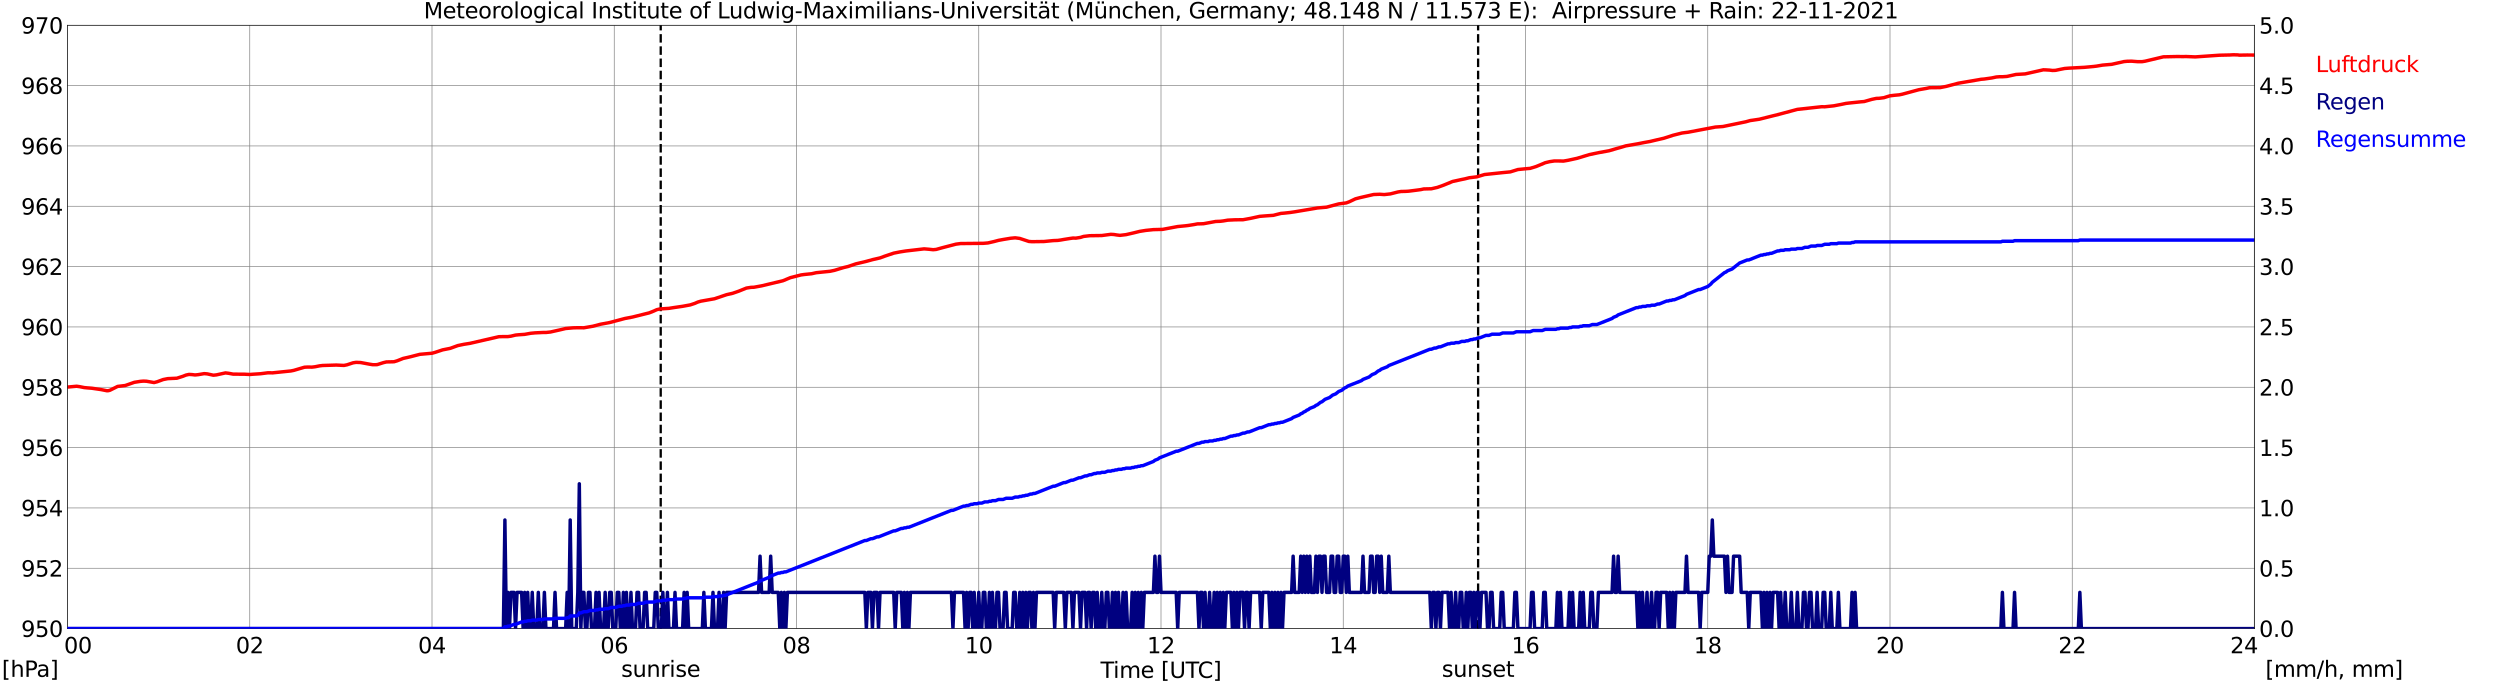 <?xml version="1.0" encoding="utf-8" standalone="no"?>
<!DOCTYPE svg PUBLIC "-//W3C//DTD SVG 1.1//EN"
  "http://www.w3.org/Graphics/SVG/1.1/DTD/svg11.dtd">
<svg xmlns:xlink="http://www.w3.org/1999/xlink" width="1085.4pt" height="296.64pt" viewBox="0 0 1085.4 296.64" xmlns="http://www.w3.org/2000/svg" version="1.1">
 <defs>
  <style type="text/css">*{stroke-linejoin: round; stroke-linecap: butt}</style>
 </defs>
 <g id="figure_1">
  <g id="patch_1">
   <path d="M 0 296.64 
L 1085.4 296.64 
L 1085.4 0 
L 0 0 
z
" style="fill: #ffffff"/>
  </g>
  <g id="axes_1">
   <g id="patch_2">
    <path d="M 29.306 272.909 
L 978.814 272.909 
L 978.814 10.976 
L 29.306 10.976 
z
" style="fill: #ffffff"/>
   </g>
   <g id="patch_3">
    <path d="M 978.814 272.909 
L 978.814 272.909 
L 978.814 10.976 
L 978.814 10.976 
z
" clip-path="url(#p9fbb501396)" style="fill: #d3d3d3; opacity: 0.25; stroke: #d3d3d3; stroke-linejoin: miter"/>
   </g>
   <g id="matplotlib.axis_1">
    <g id="xtick_1">
     <g id="line2d_1">
      <path d="M 29.306 272.909 
L 29.306 10.976 
" clip-path="url(#p9fbb501396)" style="fill: none; stroke: #808080; stroke-width: 0.3; stroke-linecap: square"/>
     </g>
     <g id="line2d_2"/>
     <g id="text_1">
      <!--    00 -->
      <g transform="translate(18.733 283.627) scale(0.095 -0.095)">
       <defs>
        <path id="DejaVuSans-20" transform="scale(0.016)"/>
        <path id="DejaVuSans-30" d="M 2034 4250 
Q 1547 4250 1301 3770 
Q 1056 3291 1056 2328 
Q 1056 1369 1301 889 
Q 1547 409 2034 409 
Q 2525 409 2770 889 
Q 3016 1369 3016 2328 
Q 3016 3291 2770 3770 
Q 2525 4250 2034 4250 
z
M 2034 4750 
Q 2819 4750 3233 4129 
Q 3647 3509 3647 2328 
Q 3647 1150 3233 529 
Q 2819 -91 2034 -91 
Q 1250 -91 836 529 
Q 422 1150 422 2328 
Q 422 3509 836 4129 
Q 1250 4750 2034 4750 
z
" transform="scale(0.016)"/>
       </defs>
       <use xlink:href="#DejaVuSans-20"/>
       <use xlink:href="#DejaVuSans-20" transform="translate(31.787 0)"/>
       <use xlink:href="#DejaVuSans-20" transform="translate(63.574 0)"/>
       <use xlink:href="#DejaVuSans-30" transform="translate(95.361 0)"/>
       <use xlink:href="#DejaVuSans-30" transform="translate(158.984 0)"/>
      </g>
     </g>
    </g>
    <g id="xtick_2">
     <g id="line2d_3">
      <path d="M 108.431 272.909 
L 108.431 10.976 
" clip-path="url(#p9fbb501396)" style="fill: none; stroke: #808080; stroke-width: 0.3; stroke-linecap: square"/>
     </g>
     <g id="line2d_4"/>
     <g id="text_2">
      <!-- 02 -->
      <g transform="translate(102.387 283.627) scale(0.095 -0.095)">
       <defs>
        <path id="DejaVuSans-32" d="M 1228 531 
L 3431 531 
L 3431 0 
L 469 0 
L 469 531 
Q 828 903 1448 1529 
Q 2069 2156 2228 2338 
Q 2531 2678 2651 2914 
Q 2772 3150 2772 3378 
Q 2772 3750 2511 3984 
Q 2250 4219 1831 4219 
Q 1534 4219 1204 4116 
Q 875 4013 500 3803 
L 500 4441 
Q 881 4594 1212 4672 
Q 1544 4750 1819 4750 
Q 2544 4750 2975 4387 
Q 3406 4025 3406 3419 
Q 3406 3131 3298 2873 
Q 3191 2616 2906 2266 
Q 2828 2175 2409 1742 
Q 1991 1309 1228 531 
z
" transform="scale(0.016)"/>
       </defs>
       <use xlink:href="#DejaVuSans-30"/>
       <use xlink:href="#DejaVuSans-32" transform="translate(63.623 0)"/>
      </g>
     </g>
    </g>
    <g id="xtick_3">
     <g id="line2d_5">
      <path d="M 187.557 272.909 
L 187.557 10.976 
" clip-path="url(#p9fbb501396)" style="fill: none; stroke: #808080; stroke-width: 0.3; stroke-linecap: square"/>
     </g>
     <g id="line2d_6"/>
     <g id="text_3">
      <!-- 04 -->
      <g transform="translate(181.513 283.627) scale(0.095 -0.095)">
       <defs>
        <path id="DejaVuSans-34" d="M 2419 4116 
L 825 1625 
L 2419 1625 
L 2419 4116 
z
M 2253 4666 
L 3047 4666 
L 3047 1625 
L 3713 1625 
L 3713 1100 
L 3047 1100 
L 3047 0 
L 2419 0 
L 2419 1100 
L 313 1100 
L 313 1709 
L 2253 4666 
z
" transform="scale(0.016)"/>
       </defs>
       <use xlink:href="#DejaVuSans-30"/>
       <use xlink:href="#DejaVuSans-34" transform="translate(63.623 0)"/>
      </g>
     </g>
    </g>
    <g id="xtick_4">
     <g id="line2d_7">
      <path d="M 266.683 272.909 
L 266.683 10.976 
" clip-path="url(#p9fbb501396)" style="fill: none; stroke: #808080; stroke-width: 0.3; stroke-linecap: square"/>
     </g>
     <g id="line2d_8"/>
     <g id="text_4">
      <!-- 06 -->
      <g transform="translate(260.638 283.627) scale(0.095 -0.095)">
       <defs>
        <path id="DejaVuSans-36" d="M 2113 2584 
Q 1688 2584 1439 2293 
Q 1191 2003 1191 1497 
Q 1191 994 1439 701 
Q 1688 409 2113 409 
Q 2538 409 2786 701 
Q 3034 994 3034 1497 
Q 3034 2003 2786 2293 
Q 2538 2584 2113 2584 
z
M 3366 4563 
L 3366 3988 
Q 3128 4100 2886 4159 
Q 2644 4219 2406 4219 
Q 1781 4219 1451 3797 
Q 1122 3375 1075 2522 
Q 1259 2794 1537 2939 
Q 1816 3084 2150 3084 
Q 2853 3084 3261 2657 
Q 3669 2231 3669 1497 
Q 3669 778 3244 343 
Q 2819 -91 2113 -91 
Q 1303 -91 875 529 
Q 447 1150 447 2328 
Q 447 3434 972 4092 
Q 1497 4750 2381 4750 
Q 2619 4750 2861 4703 
Q 3103 4656 3366 4563 
z
" transform="scale(0.016)"/>
       </defs>
       <use xlink:href="#DejaVuSans-30"/>
       <use xlink:href="#DejaVuSans-36" transform="translate(63.623 0)"/>
      </g>
     </g>
    </g>
    <g id="xtick_5">
     <g id="line2d_9">
      <path d="M 345.808 272.909 
L 345.808 10.976 
" clip-path="url(#p9fbb501396)" style="fill: none; stroke: #808080; stroke-width: 0.3; stroke-linecap: square"/>
     </g>
     <g id="line2d_10"/>
     <g id="text_5">
      <!-- 08 -->
      <g transform="translate(339.764 283.627) scale(0.095 -0.095)">
       <defs>
        <path id="DejaVuSans-38" d="M 2034 2216 
Q 1584 2216 1326 1975 
Q 1069 1734 1069 1313 
Q 1069 891 1326 650 
Q 1584 409 2034 409 
Q 2484 409 2743 651 
Q 3003 894 3003 1313 
Q 3003 1734 2745 1975 
Q 2488 2216 2034 2216 
z
M 1403 2484 
Q 997 2584 770 2862 
Q 544 3141 544 3541 
Q 544 4100 942 4425 
Q 1341 4750 2034 4750 
Q 2731 4750 3128 4425 
Q 3525 4100 3525 3541 
Q 3525 3141 3298 2862 
Q 3072 2584 2669 2484 
Q 3125 2378 3379 2068 
Q 3634 1759 3634 1313 
Q 3634 634 3220 271 
Q 2806 -91 2034 -91 
Q 1263 -91 848 271 
Q 434 634 434 1313 
Q 434 1759 690 2068 
Q 947 2378 1403 2484 
z
M 1172 3481 
Q 1172 3119 1398 2916 
Q 1625 2713 2034 2713 
Q 2441 2713 2670 2916 
Q 2900 3119 2900 3481 
Q 2900 3844 2670 4047 
Q 2441 4250 2034 4250 
Q 1625 4250 1398 4047 
Q 1172 3844 1172 3481 
z
" transform="scale(0.016)"/>
       </defs>
       <use xlink:href="#DejaVuSans-30"/>
       <use xlink:href="#DejaVuSans-38" transform="translate(63.623 0)"/>
      </g>
     </g>
    </g>
    <g id="xtick_6">
     <g id="line2d_11">
      <path d="M 424.934 272.909 
L 424.934 10.976 
" clip-path="url(#p9fbb501396)" style="fill: none; stroke: #808080; stroke-width: 0.3; stroke-linecap: square"/>
     </g>
     <g id="line2d_12"/>
     <g id="text_6">
      <!-- 10 -->
      <g transform="translate(418.89 283.627) scale(0.095 -0.095)">
       <defs>
        <path id="DejaVuSans-31" d="M 794 531 
L 1825 531 
L 1825 4091 
L 703 3866 
L 703 4441 
L 1819 4666 
L 2450 4666 
L 2450 531 
L 3481 531 
L 3481 0 
L 794 0 
L 794 531 
z
" transform="scale(0.016)"/>
       </defs>
       <use xlink:href="#DejaVuSans-31"/>
       <use xlink:href="#DejaVuSans-30" transform="translate(63.623 0)"/>
      </g>
     </g>
    </g>
    <g id="xtick_7">
     <g id="line2d_13">
      <path d="M 504.06 272.909 
L 504.06 10.976 
" clip-path="url(#p9fbb501396)" style="fill: none; stroke: #808080; stroke-width: 0.3; stroke-linecap: square"/>
     </g>
     <g id="line2d_14"/>
     <g id="text_7">
      <!-- 12 -->
      <g transform="translate(498.015 283.627) scale(0.095 -0.095)">
       <use xlink:href="#DejaVuSans-31"/>
       <use xlink:href="#DejaVuSans-32" transform="translate(63.623 0)"/>
      </g>
     </g>
    </g>
    <g id="xtick_8">
     <g id="line2d_15">
      <path d="M 583.185 272.909 
L 583.185 10.976 
" clip-path="url(#p9fbb501396)" style="fill: none; stroke: #808080; stroke-width: 0.3; stroke-linecap: square"/>
     </g>
     <g id="line2d_16"/>
     <g id="text_8">
      <!-- 14 -->
      <g transform="translate(577.141 283.627) scale(0.095 -0.095)">
       <use xlink:href="#DejaVuSans-31"/>
       <use xlink:href="#DejaVuSans-34" transform="translate(63.623 0)"/>
      </g>
     </g>
    </g>
    <g id="xtick_9">
     <g id="line2d_17">
      <path d="M 662.311 272.909 
L 662.311 10.976 
" clip-path="url(#p9fbb501396)" style="fill: none; stroke: #808080; stroke-width: 0.3; stroke-linecap: square"/>
     </g>
     <g id="line2d_18"/>
     <g id="text_9">
      <!-- 16 -->
      <g transform="translate(656.267 283.627) scale(0.095 -0.095)">
       <use xlink:href="#DejaVuSans-31"/>
       <use xlink:href="#DejaVuSans-36" transform="translate(63.623 0)"/>
      </g>
     </g>
    </g>
    <g id="xtick_10">
     <g id="line2d_19">
      <path d="M 741.437 272.909 
L 741.437 10.976 
" clip-path="url(#p9fbb501396)" style="fill: none; stroke: #808080; stroke-width: 0.3; stroke-linecap: square"/>
     </g>
     <g id="line2d_20"/>
     <g id="text_10">
      <!-- 18 -->
      <g transform="translate(735.392 283.627) scale(0.095 -0.095)">
       <use xlink:href="#DejaVuSans-31"/>
       <use xlink:href="#DejaVuSans-38" transform="translate(63.623 0)"/>
      </g>
     </g>
    </g>
    <g id="xtick_11">
     <g id="line2d_21">
      <path d="M 820.562 272.909 
L 820.562 10.976 
" clip-path="url(#p9fbb501396)" style="fill: none; stroke: #808080; stroke-width: 0.3; stroke-linecap: square"/>
     </g>
     <g id="line2d_22"/>
     <g id="text_11">
      <!-- 20 -->
      <g transform="translate(814.518 283.627) scale(0.095 -0.095)">
       <use xlink:href="#DejaVuSans-32"/>
       <use xlink:href="#DejaVuSans-30" transform="translate(63.623 0)"/>
      </g>
     </g>
    </g>
    <g id="xtick_12">
     <g id="line2d_23">
      <path d="M 899.688 272.909 
L 899.688 10.976 
" clip-path="url(#p9fbb501396)" style="fill: none; stroke: #808080; stroke-width: 0.3; stroke-linecap: square"/>
     </g>
     <g id="line2d_24"/>
     <g id="text_12">
      <!-- 22 -->
      <g transform="translate(893.644 283.627) scale(0.095 -0.095)">
       <use xlink:href="#DejaVuSans-32"/>
       <use xlink:href="#DejaVuSans-32" transform="translate(63.623 0)"/>
      </g>
     </g>
    </g>
    <g id="xtick_13">
     <g id="line2d_25">
      <path d="M 978.814 272.909 
L 978.814 10.976 
" clip-path="url(#p9fbb501396)" style="fill: none; stroke: #808080; stroke-width: 0.3; stroke-linecap: square"/>
     </g>
     <g id="line2d_26"/>
     <g id="text_13">
      <!-- 24    -->
      <g transform="translate(968.241 283.627) scale(0.095 -0.095)">
       <use xlink:href="#DejaVuSans-32"/>
       <use xlink:href="#DejaVuSans-34" transform="translate(63.623 0)"/>
       <use xlink:href="#DejaVuSans-20" transform="translate(127.246 0)"/>
       <use xlink:href="#DejaVuSans-20" transform="translate(159.033 0)"/>
       <use xlink:href="#DejaVuSans-20" transform="translate(190.82 0)"/>
      </g>
     </g>
    </g>
    <g id="text_14">
     <!-- Time [UTC] -->
     <g transform="translate(477.806 294.322) scale(0.095 -0.095)">
      <defs>
       <path id="DejaVuSans-54" d="M -19 4666 
L 3928 4666 
L 3928 4134 
L 2272 4134 
L 2272 0 
L 1638 0 
L 1638 4134 
L -19 4134 
L -19 4666 
z
" transform="scale(0.016)"/>
       <path id="DejaVuSans-69" d="M 603 3500 
L 1178 3500 
L 1178 0 
L 603 0 
L 603 3500 
z
M 603 4863 
L 1178 4863 
L 1178 4134 
L 603 4134 
L 603 4863 
z
" transform="scale(0.016)"/>
       <path id="DejaVuSans-6d" d="M 3328 2828 
Q 3544 3216 3844 3400 
Q 4144 3584 4550 3584 
Q 5097 3584 5394 3201 
Q 5691 2819 5691 2113 
L 5691 0 
L 5113 0 
L 5113 2094 
Q 5113 2597 4934 2840 
Q 4756 3084 4391 3084 
Q 3944 3084 3684 2787 
Q 3425 2491 3425 1978 
L 3425 0 
L 2847 0 
L 2847 2094 
Q 2847 2600 2669 2842 
Q 2491 3084 2119 3084 
Q 1678 3084 1418 2786 
Q 1159 2488 1159 1978 
L 1159 0 
L 581 0 
L 581 3500 
L 1159 3500 
L 1159 2956 
Q 1356 3278 1631 3431 
Q 1906 3584 2284 3584 
Q 2666 3584 2933 3390 
Q 3200 3197 3328 2828 
z
" transform="scale(0.016)"/>
       <path id="DejaVuSans-65" d="M 3597 1894 
L 3597 1613 
L 953 1613 
Q 991 1019 1311 708 
Q 1631 397 2203 397 
Q 2534 397 2845 478 
Q 3156 559 3463 722 
L 3463 178 
Q 3153 47 2828 -22 
Q 2503 -91 2169 -91 
Q 1331 -91 842 396 
Q 353 884 353 1716 
Q 353 2575 817 3079 
Q 1281 3584 2069 3584 
Q 2775 3584 3186 3129 
Q 3597 2675 3597 1894 
z
M 3022 2063 
Q 3016 2534 2758 2815 
Q 2500 3097 2075 3097 
Q 1594 3097 1305 2825 
Q 1016 2553 972 2059 
L 3022 2063 
z
" transform="scale(0.016)"/>
       <path id="DejaVuSans-5b" d="M 550 4863 
L 1875 4863 
L 1875 4416 
L 1125 4416 
L 1125 -397 
L 1875 -397 
L 1875 -844 
L 550 -844 
L 550 4863 
z
" transform="scale(0.016)"/>
       <path id="DejaVuSans-55" d="M 556 4666 
L 1191 4666 
L 1191 1831 
Q 1191 1081 1462 751 
Q 1734 422 2344 422 
Q 2950 422 3222 751 
Q 3494 1081 3494 1831 
L 3494 4666 
L 4128 4666 
L 4128 1753 
Q 4128 841 3676 375 
Q 3225 -91 2344 -91 
Q 1459 -91 1007 375 
Q 556 841 556 1753 
L 556 4666 
z
" transform="scale(0.016)"/>
       <path id="DejaVuSans-43" d="M 4122 4306 
L 4122 3641 
Q 3803 3938 3442 4084 
Q 3081 4231 2675 4231 
Q 1875 4231 1450 3742 
Q 1025 3253 1025 2328 
Q 1025 1406 1450 917 
Q 1875 428 2675 428 
Q 3081 428 3442 575 
Q 3803 722 4122 1019 
L 4122 359 
Q 3791 134 3420 21 
Q 3050 -91 2638 -91 
Q 1578 -91 968 557 
Q 359 1206 359 2328 
Q 359 3453 968 4101 
Q 1578 4750 2638 4750 
Q 3056 4750 3426 4639 
Q 3797 4528 4122 4306 
z
" transform="scale(0.016)"/>
       <path id="DejaVuSans-5d" d="M 1947 4863 
L 1947 -844 
L 622 -844 
L 622 -397 
L 1369 -397 
L 1369 4416 
L 622 4416 
L 622 4863 
L 1947 4863 
z
" transform="scale(0.016)"/>
      </defs>
      <use xlink:href="#DejaVuSans-54"/>
      <use xlink:href="#DejaVuSans-69" transform="translate(57.959 0)"/>
      <use xlink:href="#DejaVuSans-6d" transform="translate(85.742 0)"/>
      <use xlink:href="#DejaVuSans-65" transform="translate(183.154 0)"/>
      <use xlink:href="#DejaVuSans-20" transform="translate(244.678 0)"/>
      <use xlink:href="#DejaVuSans-5b" transform="translate(276.465 0)"/>
      <use xlink:href="#DejaVuSans-55" transform="translate(315.479 0)"/>
      <use xlink:href="#DejaVuSans-54" transform="translate(388.672 0)"/>
      <use xlink:href="#DejaVuSans-43" transform="translate(443.881 0)"/>
      <use xlink:href="#DejaVuSans-5d" transform="translate(513.705 0)"/>
     </g>
    </g>
   </g>
   <g id="matplotlib.axis_2">
    <g id="ytick_1">
     <g id="line2d_27">
      <path d="M 29.306 272.909 
L 978.814 272.909 
" clip-path="url(#p9fbb501396)" style="fill: none; stroke: #808080; stroke-width: 0.3; stroke-linecap: square"/>
     </g>
     <g id="line2d_28"/>
     <g id="text_15">
      <!-- 950 -->
      <g transform="translate(9.173 276.518) scale(0.095 -0.095)">
       <defs>
        <path id="DejaVuSans-39" d="M 703 97 
L 703 672 
Q 941 559 1184 500 
Q 1428 441 1663 441 
Q 2288 441 2617 861 
Q 2947 1281 2994 2138 
Q 2813 1869 2534 1725 
Q 2256 1581 1919 1581 
Q 1219 1581 811 2004 
Q 403 2428 403 3163 
Q 403 3881 828 4315 
Q 1253 4750 1959 4750 
Q 2769 4750 3195 4129 
Q 3622 3509 3622 2328 
Q 3622 1225 3098 567 
Q 2575 -91 1691 -91 
Q 1453 -91 1209 -44 
Q 966 3 703 97 
z
M 1959 2075 
Q 2384 2075 2632 2365 
Q 2881 2656 2881 3163 
Q 2881 3666 2632 3958 
Q 2384 4250 1959 4250 
Q 1534 4250 1286 3958 
Q 1038 3666 1038 3163 
Q 1038 2656 1286 2365 
Q 1534 2075 1959 2075 
z
" transform="scale(0.016)"/>
        <path id="DejaVuSans-35" d="M 691 4666 
L 3169 4666 
L 3169 4134 
L 1269 4134 
L 1269 2991 
Q 1406 3038 1543 3061 
Q 1681 3084 1819 3084 
Q 2600 3084 3056 2656 
Q 3513 2228 3513 1497 
Q 3513 744 3044 326 
Q 2575 -91 1722 -91 
Q 1428 -91 1123 -41 
Q 819 9 494 109 
L 494 744 
Q 775 591 1075 516 
Q 1375 441 1709 441 
Q 2250 441 2565 725 
Q 2881 1009 2881 1497 
Q 2881 1984 2565 2268 
Q 2250 2553 1709 2553 
Q 1456 2553 1204 2497 
Q 953 2441 691 2322 
L 691 4666 
z
" transform="scale(0.016)"/>
       </defs>
       <use xlink:href="#DejaVuSans-39"/>
       <use xlink:href="#DejaVuSans-35" transform="translate(63.623 0)"/>
       <use xlink:href="#DejaVuSans-30" transform="translate(127.246 0)"/>
      </g>
     </g>
    </g>
    <g id="ytick_2">
     <g id="line2d_29">
      <path d="M 29.306 246.715 
L 978.814 246.715 
" clip-path="url(#p9fbb501396)" style="fill: none; stroke: #808080; stroke-width: 0.3; stroke-linecap: square"/>
     </g>
     <g id="line2d_30"/>
     <g id="text_16">
      <!-- 952 -->
      <g transform="translate(9.173 250.325) scale(0.095 -0.095)">
       <use xlink:href="#DejaVuSans-39"/>
       <use xlink:href="#DejaVuSans-35" transform="translate(63.623 0)"/>
       <use xlink:href="#DejaVuSans-32" transform="translate(127.246 0)"/>
      </g>
     </g>
    </g>
    <g id="ytick_3">
     <g id="line2d_31">
      <path d="M 29.306 220.522 
L 978.814 220.522 
" clip-path="url(#p9fbb501396)" style="fill: none; stroke: #808080; stroke-width: 0.3; stroke-linecap: square"/>
     </g>
     <g id="line2d_32"/>
     <g id="text_17">
      <!-- 954 -->
      <g transform="translate(9.173 224.131) scale(0.095 -0.095)">
       <use xlink:href="#DejaVuSans-39"/>
       <use xlink:href="#DejaVuSans-35" transform="translate(63.623 0)"/>
       <use xlink:href="#DejaVuSans-34" transform="translate(127.246 0)"/>
      </g>
     </g>
    </g>
    <g id="ytick_4">
     <g id="line2d_33">
      <path d="M 29.306 194.329 
L 978.814 194.329 
" clip-path="url(#p9fbb501396)" style="fill: none; stroke: #808080; stroke-width: 0.3; stroke-linecap: square"/>
     </g>
     <g id="line2d_34"/>
     <g id="text_18">
      <!-- 956 -->
      <g transform="translate(9.173 197.938) scale(0.095 -0.095)">
       <use xlink:href="#DejaVuSans-39"/>
       <use xlink:href="#DejaVuSans-35" transform="translate(63.623 0)"/>
       <use xlink:href="#DejaVuSans-36" transform="translate(127.246 0)"/>
      </g>
     </g>
    </g>
    <g id="ytick_5">
     <g id="line2d_35">
      <path d="M 29.306 168.136 
L 978.814 168.136 
" clip-path="url(#p9fbb501396)" style="fill: none; stroke: #808080; stroke-width: 0.3; stroke-linecap: square"/>
     </g>
     <g id="line2d_36"/>
     <g id="text_19">
      <!-- 958 -->
      <g transform="translate(9.173 171.745) scale(0.095 -0.095)">
       <use xlink:href="#DejaVuSans-39"/>
       <use xlink:href="#DejaVuSans-35" transform="translate(63.623 0)"/>
       <use xlink:href="#DejaVuSans-38" transform="translate(127.246 0)"/>
      </g>
     </g>
    </g>
    <g id="ytick_6">
     <g id="line2d_37">
      <path d="M 29.306 141.942 
L 978.814 141.942 
" clip-path="url(#p9fbb501396)" style="fill: none; stroke: #808080; stroke-width: 0.3; stroke-linecap: square"/>
     </g>
     <g id="line2d_38"/>
     <g id="text_20">
      <!-- 960 -->
      <g transform="translate(9.173 145.551) scale(0.095 -0.095)">
       <use xlink:href="#DejaVuSans-39"/>
       <use xlink:href="#DejaVuSans-36" transform="translate(63.623 0)"/>
       <use xlink:href="#DejaVuSans-30" transform="translate(127.246 0)"/>
      </g>
     </g>
    </g>
    <g id="ytick_7">
     <g id="line2d_39">
      <path d="M 29.306 115.749 
L 978.814 115.749 
" clip-path="url(#p9fbb501396)" style="fill: none; stroke: #808080; stroke-width: 0.3; stroke-linecap: square"/>
     </g>
     <g id="line2d_40"/>
     <g id="text_21">
      <!-- 962 -->
      <g transform="translate(9.173 119.358) scale(0.095 -0.095)">
       <use xlink:href="#DejaVuSans-39"/>
       <use xlink:href="#DejaVuSans-36" transform="translate(63.623 0)"/>
       <use xlink:href="#DejaVuSans-32" transform="translate(127.246 0)"/>
      </g>
     </g>
    </g>
    <g id="ytick_8">
     <g id="line2d_41">
      <path d="M 29.306 89.556 
L 978.814 89.556 
" clip-path="url(#p9fbb501396)" style="fill: none; stroke: #808080; stroke-width: 0.3; stroke-linecap: square"/>
     </g>
     <g id="line2d_42"/>
     <g id="text_22">
      <!-- 964 -->
      <g transform="translate(9.173 93.165) scale(0.095 -0.095)">
       <use xlink:href="#DejaVuSans-39"/>
       <use xlink:href="#DejaVuSans-36" transform="translate(63.623 0)"/>
       <use xlink:href="#DejaVuSans-34" transform="translate(127.246 0)"/>
      </g>
     </g>
    </g>
    <g id="ytick_9">
     <g id="line2d_43">
      <path d="M 29.306 63.362 
L 978.814 63.362 
" clip-path="url(#p9fbb501396)" style="fill: none; stroke: #808080; stroke-width: 0.3; stroke-linecap: square"/>
     </g>
     <g id="line2d_44"/>
     <g id="text_23">
      <!-- 966 -->
      <g transform="translate(9.173 66.972) scale(0.095 -0.095)">
       <use xlink:href="#DejaVuSans-39"/>
       <use xlink:href="#DejaVuSans-36" transform="translate(63.623 0)"/>
       <use xlink:href="#DejaVuSans-36" transform="translate(127.246 0)"/>
      </g>
     </g>
    </g>
    <g id="ytick_10">
     <g id="line2d_45">
      <path d="M 29.306 37.169 
L 978.814 37.169 
" clip-path="url(#p9fbb501396)" style="fill: none; stroke: #808080; stroke-width: 0.3; stroke-linecap: square"/>
     </g>
     <g id="line2d_46"/>
     <g id="text_24">
      <!-- 968 -->
      <g transform="translate(9.173 40.778) scale(0.095 -0.095)">
       <use xlink:href="#DejaVuSans-39"/>
       <use xlink:href="#DejaVuSans-36" transform="translate(63.623 0)"/>
       <use xlink:href="#DejaVuSans-38" transform="translate(127.246 0)"/>
      </g>
     </g>
    </g>
    <g id="ytick_11">
     <g id="line2d_47">
      <path d="M 29.306 10.976 
L 978.814 10.976 
" clip-path="url(#p9fbb501396)" style="fill: none; stroke: #808080; stroke-width: 0.3; stroke-linecap: square"/>
     </g>
     <g id="line2d_48"/>
     <g id="text_25">
      <!-- 970 -->
      <g transform="translate(9.173 14.585) scale(0.095 -0.095)">
       <defs>
        <path id="DejaVuSans-37" d="M 525 4666 
L 3525 4666 
L 3525 4397 
L 1831 0 
L 1172 0 
L 2766 4134 
L 525 4134 
L 525 4666 
z
" transform="scale(0.016)"/>
       </defs>
       <use xlink:href="#DejaVuSans-39"/>
       <use xlink:href="#DejaVuSans-37" transform="translate(63.623 0)"/>
       <use xlink:href="#DejaVuSans-30" transform="translate(127.246 0)"/>
      </g>
     </g>
    </g>
   </g>
   <g id="line2d_49">
    <path d="M 286.86 272.909 
L 286.86 10.976 
" clip-path="url(#p9fbb501396)" style="fill: none; stroke-dasharray: 3.7,1.6; stroke-dashoffset: 0; stroke: #000000"/>
   </g>
   <g id="line2d_50">
    <path d="M 641.738 272.909 
L 641.738 10.976 
" clip-path="url(#p9fbb501396)" style="fill: none; stroke-dasharray: 3.7,1.6; stroke-dashoffset: 0; stroke: #000000"/>
   </g>
   <g id="line2d_51">
    <path d="M 29.306 168.048 
L 33.262 167.69 
L 34.581 167.874 
L 36.559 168.267 
L 37.878 168.397 
L 39.856 168.555 
L 43.812 169.131 
L 46.45 169.655 
L 47.109 169.602 
L 47.768 169.419 
L 51.065 167.769 
L 54.362 167.376 
L 58.319 165.988 
L 60.956 165.569 
L 62.275 165.464 
L 63.594 165.516 
L 66.89 166.092 
L 68.209 165.752 
L 70.847 164.783 
L 72.825 164.39 
L 76.781 164.207 
L 79.419 163.368 
L 80.737 162.845 
L 82.056 162.556 
L 83.375 162.635 
L 84.694 162.792 
L 86.013 162.661 
L 88.65 162.216 
L 89.969 162.321 
L 92.606 162.897 
L 93.925 162.766 
L 97.881 161.902 
L 99.2 162.059 
L 101.178 162.425 
L 103.816 162.452 
L 105.794 162.452 
L 108.431 162.583 
L 109.75 162.478 
L 113.047 162.268 
L 116.344 161.849 
L 118.322 161.875 
L 124.916 161.194 
L 126.235 161.063 
L 127.553 160.801 
L 128.872 160.409 
L 132.169 159.439 
L 133.488 159.361 
L 135.466 159.387 
L 136.785 159.23 
L 138.763 158.837 
L 140.082 158.68 
L 146.016 158.496 
L 149.313 158.654 
L 150.632 158.392 
L 153.269 157.527 
L 154.588 157.318 
L 156.566 157.396 
L 160.523 158.13 
L 161.841 158.339 
L 163.16 158.339 
L 163.819 158.287 
L 166.457 157.449 
L 167.776 157.134 
L 169.094 157.108 
L 171.073 157.056 
L 172.391 156.663 
L 175.029 155.615 
L 177.007 155.17 
L 178.326 154.856 
L 182.282 153.834 
L 187.557 153.363 
L 188.876 152.996 
L 192.173 151.896 
L 195.47 151.241 
L 198.767 150.036 
L 201.404 149.486 
L 204.042 149.067 
L 216.57 146.186 
L 218.548 146.133 
L 220.526 146.133 
L 221.845 145.95 
L 223.823 145.478 
L 225.142 145.347 
L 227.779 145.164 
L 230.417 144.693 
L 232.395 144.509 
L 235.692 144.352 
L 237.011 144.352 
L 238.989 144.142 
L 242.945 143.252 
L 245.583 142.623 
L 248.88 142.335 
L 250.858 142.283 
L 253.495 142.309 
L 257.451 141.628 
L 260.748 140.764 
L 264.705 140.03 
L 271.298 138.275 
L 274.595 137.647 
L 281.849 135.839 
L 283.827 135.053 
L 285.145 134.451 
L 286.464 134.137 
L 290.42 133.875 
L 292.399 133.56 
L 296.355 132.984 
L 299.652 132.382 
L 301.63 131.727 
L 302.949 131.151 
L 304.267 130.758 
L 310.202 129.71 
L 315.477 127.929 
L 318.114 127.326 
L 320.752 126.41 
L 324.049 125.074 
L 326.027 124.759 
L 327.346 124.707 
L 330.643 124.105 
L 339.874 121.904 
L 343.171 120.542 
L 347.787 119.364 
L 349.105 119.18 
L 352.402 118.84 
L 354.38 118.394 
L 358.996 117.923 
L 360.315 117.792 
L 362.293 117.373 
L 366.249 116.168 
L 368.227 115.697 
L 369.546 115.251 
L 371.524 114.57 
L 373.502 114.099 
L 376.14 113.47 
L 378.777 112.737 
L 382.074 111.977 
L 384.053 111.244 
L 388.009 109.908 
L 390.646 109.384 
L 393.284 108.965 
L 401.196 108.048 
L 403.175 108.205 
L 405.153 108.415 
L 406.471 108.284 
L 409.109 107.55 
L 415.043 106.005 
L 417.022 105.743 
L 426.912 105.638 
L 428.89 105.481 
L 431.528 104.879 
L 433.506 104.355 
L 435.484 103.988 
L 438.781 103.438 
L 440.759 103.255 
L 442.737 103.517 
L 444.716 104.171 
L 446.694 104.826 
L 448.012 104.931 
L 453.287 104.853 
L 457.244 104.46 
L 459.222 104.381 
L 460.541 104.198 
L 461.859 103.962 
L 464.497 103.543 
L 465.816 103.359 
L 467.134 103.386 
L 469.113 103.071 
L 470.431 102.652 
L 473.069 102.338 
L 478.344 102.259 
L 482.3 101.736 
L 483.619 101.814 
L 484.938 102.024 
L 486.256 102.181 
L 488.894 101.866 
L 492.191 101.107 
L 494.828 100.452 
L 497.466 100.033 
L 500.763 99.692 
L 504.719 99.588 
L 511.313 98.357 
L 514.61 98.042 
L 515.929 97.885 
L 518.566 97.466 
L 519.885 97.204 
L 521.204 97.178 
L 522.522 97.125 
L 527.797 96.156 
L 529.776 96.078 
L 531.094 95.921 
L 533.073 95.58 
L 536.369 95.423 
L 539.666 95.397 
L 542.963 94.794 
L 546.919 93.93 
L 549.557 93.72 
L 552.854 93.485 
L 554.173 93.144 
L 556.151 92.646 
L 557.47 92.542 
L 560.107 92.254 
L 562.085 91.965 
L 570.657 90.525 
L 571.976 90.289 
L 575.932 89.949 
L 581.207 88.534 
L 584.504 88.089 
L 585.823 87.591 
L 588.46 86.334 
L 590.439 85.81 
L 596.373 84.448 
L 599.011 84.343 
L 600.989 84.474 
L 603.626 84.186 
L 606.923 83.348 
L 608.242 83.138 
L 610.22 83.086 
L 611.539 83.007 
L 614.836 82.588 
L 616.814 82.326 
L 618.133 82.038 
L 620.111 81.986 
L 621.429 81.96 
L 624.067 81.357 
L 626.705 80.414 
L 630.661 78.79 
L 634.617 77.926 
L 635.936 77.664 
L 637.914 77.166 
L 641.211 76.773 
L 644.508 75.778 
L 652.42 74.94 
L 655.717 74.625 
L 659.014 73.604 
L 662.97 73.211 
L 664.289 73.106 
L 666.927 72.294 
L 668.905 71.482 
L 670.883 70.644 
L 672.861 70.173 
L 674.839 69.884 
L 676.817 69.884 
L 678.796 69.937 
L 680.774 69.596 
L 682.092 69.308 
L 684.73 68.732 
L 690.005 67.134 
L 693.961 66.296 
L 698.577 65.458 
L 701.874 64.489 
L 703.852 63.939 
L 705.83 63.336 
L 711.105 62.419 
L 713.743 61.895 
L 716.38 61.424 
L 719.018 60.795 
L 722.315 60.036 
L 724.952 59.198 
L 726.271 58.752 
L 730.227 57.757 
L 731.546 57.574 
L 732.865 57.416 
L 744.734 55.164 
L 748.031 54.928 
L 757.921 52.885 
L 759.899 52.335 
L 761.218 52.152 
L 763.856 51.759 
L 772.428 49.611 
L 780.34 47.489 
L 790.89 46.337 
L 792.209 46.363 
L 796.165 45.944 
L 799.462 45.315 
L 801.44 44.896 
L 802.759 44.739 
L 808.034 44.189 
L 809.353 44.084 
L 812.65 43.141 
L 814.628 42.722 
L 815.947 42.67 
L 817.925 42.408 
L 819.244 41.989 
L 820.562 41.596 
L 822.541 41.36 
L 824.519 41.177 
L 825.837 40.915 
L 833.091 38.95 
L 836.388 38.374 
L 837.706 38.086 
L 842.322 38.033 
L 844.959 37.51 
L 850.235 36.121 
L 858.806 34.654 
L 860.125 34.419 
L 861.444 34.314 
L 864.741 33.842 
L 866.719 33.423 
L 868.038 33.319 
L 869.357 33.319 
L 871.335 33.188 
L 875.291 32.323 
L 879.247 32.087 
L 887.16 30.306 
L 888.479 30.359 
L 889.797 30.437 
L 891.116 30.594 
L 892.435 30.542 
L 894.413 30.123 
L 896.391 29.73 
L 898.369 29.573 
L 904.963 29.232 
L 908.919 28.866 
L 910.238 28.709 
L 912.876 28.263 
L 916.832 27.923 
L 922.107 26.744 
L 923.426 26.613 
L 925.404 26.561 
L 928.041 26.77 
L 930.02 26.77 
L 931.338 26.561 
L 939.251 24.675 
L 945.185 24.544 
L 947.823 24.57 
L 949.142 24.544 
L 951.12 24.622 
L 953.098 24.701 
L 963.648 23.968 
L 968.264 23.863 
L 969.582 23.784 
L 971.561 23.837 
L 972.22 23.941 
L 975.517 23.889 
L 978.154 23.898 
L 978.154 23.898 
" clip-path="url(#p9fbb501396)" style="fill: none; stroke: #ff0000; stroke-width: 1.5; stroke-linecap: square"/>
   </g>
   <g id="patch_4">
    <path d="M 29.306 272.909 
L 29.306 10.976 
" style="fill: none; stroke: #000000; stroke-width: 0.3; stroke-linejoin: miter; stroke-linecap: square"/>
   </g>
   <g id="patch_5">
    <path d="M 29.306 272.909 
L 978.814 272.909 
" style="fill: none; stroke: #000000; stroke-width: 0.3; stroke-linejoin: miter; stroke-linecap: square"/>
   </g>
   <g id="patch_6">
    <path d="M 29.306 10.976 
L 978.814 10.976 
" style="fill: none; stroke: #000000; stroke-width: 0.3; stroke-linejoin: miter; stroke-linecap: square"/>
   </g>
   <g id="text_26">
    <!-- sunrise -->
    <g transform="translate(269.695 293.863) scale(0.095 -0.095)">
     <defs>
      <path id="DejaVuSans-73" d="M 2834 3397 
L 2834 2853 
Q 2591 2978 2328 3040 
Q 2066 3103 1784 3103 
Q 1356 3103 1142 2972 
Q 928 2841 928 2578 
Q 928 2378 1081 2264 
Q 1234 2150 1697 2047 
L 1894 2003 
Q 2506 1872 2764 1633 
Q 3022 1394 3022 966 
Q 3022 478 2636 193 
Q 2250 -91 1575 -91 
Q 1294 -91 989 -36 
Q 684 19 347 128 
L 347 722 
Q 666 556 975 473 
Q 1284 391 1588 391 
Q 1994 391 2212 530 
Q 2431 669 2431 922 
Q 2431 1156 2273 1281 
Q 2116 1406 1581 1522 
L 1381 1569 
Q 847 1681 609 1914 
Q 372 2147 372 2553 
Q 372 3047 722 3315 
Q 1072 3584 1716 3584 
Q 2034 3584 2315 3537 
Q 2597 3491 2834 3397 
z
" transform="scale(0.016)"/>
      <path id="DejaVuSans-75" d="M 544 1381 
L 544 3500 
L 1119 3500 
L 1119 1403 
Q 1119 906 1312 657 
Q 1506 409 1894 409 
Q 2359 409 2629 706 
Q 2900 1003 2900 1516 
L 2900 3500 
L 3475 3500 
L 3475 0 
L 2900 0 
L 2900 538 
Q 2691 219 2414 64 
Q 2138 -91 1772 -91 
Q 1169 -91 856 284 
Q 544 659 544 1381 
z
M 1991 3584 
L 1991 3584 
z
" transform="scale(0.016)"/>
      <path id="DejaVuSans-6e" d="M 3513 2113 
L 3513 0 
L 2938 0 
L 2938 2094 
Q 2938 2591 2744 2837 
Q 2550 3084 2163 3084 
Q 1697 3084 1428 2787 
Q 1159 2491 1159 1978 
L 1159 0 
L 581 0 
L 581 3500 
L 1159 3500 
L 1159 2956 
Q 1366 3272 1645 3428 
Q 1925 3584 2291 3584 
Q 2894 3584 3203 3211 
Q 3513 2838 3513 2113 
z
" transform="scale(0.016)"/>
      <path id="DejaVuSans-72" d="M 2631 2963 
Q 2534 3019 2420 3045 
Q 2306 3072 2169 3072 
Q 1681 3072 1420 2755 
Q 1159 2438 1159 1844 
L 1159 0 
L 581 0 
L 581 3500 
L 1159 3500 
L 1159 2956 
Q 1341 3275 1631 3429 
Q 1922 3584 2338 3584 
Q 2397 3584 2469 3576 
Q 2541 3569 2628 3553 
L 2631 2963 
z
" transform="scale(0.016)"/>
     </defs>
     <use xlink:href="#DejaVuSans-73"/>
     <use xlink:href="#DejaVuSans-75" transform="translate(52.1 0)"/>
     <use xlink:href="#DejaVuSans-6e" transform="translate(115.479 0)"/>
     <use xlink:href="#DejaVuSans-72" transform="translate(178.857 0)"/>
     <use xlink:href="#DejaVuSans-69" transform="translate(219.971 0)"/>
     <use xlink:href="#DejaVuSans-73" transform="translate(247.754 0)"/>
     <use xlink:href="#DejaVuSans-65" transform="translate(299.854 0)"/>
    </g>
   </g>
   <g id="text_27">
    <!-- sunset -->
    <g transform="translate(625.984 293.863) scale(0.095 -0.095)">
     <defs>
      <path id="DejaVuSans-74" d="M 1172 4494 
L 1172 3500 
L 2356 3500 
L 2356 3053 
L 1172 3053 
L 1172 1153 
Q 1172 725 1289 603 
Q 1406 481 1766 481 
L 2356 481 
L 2356 0 
L 1766 0 
Q 1100 0 847 248 
Q 594 497 594 1153 
L 594 3053 
L 172 3053 
L 172 3500 
L 594 3500 
L 594 4494 
L 1172 4494 
z
" transform="scale(0.016)"/>
     </defs>
     <use xlink:href="#DejaVuSans-73"/>
     <use xlink:href="#DejaVuSans-75" transform="translate(52.1 0)"/>
     <use xlink:href="#DejaVuSans-6e" transform="translate(115.479 0)"/>
     <use xlink:href="#DejaVuSans-73" transform="translate(178.857 0)"/>
     <use xlink:href="#DejaVuSans-65" transform="translate(230.957 0)"/>
     <use xlink:href="#DejaVuSans-74" transform="translate(292.48 0)"/>
    </g>
   </g>
   <g id="text_28">
    <!-- [hPa] -->
    <g transform="translate(0.821 293.863) scale(0.095 -0.095)">
     <defs>
      <path id="DejaVuSans-68" d="M 3513 2113 
L 3513 0 
L 2938 0 
L 2938 2094 
Q 2938 2591 2744 2837 
Q 2550 3084 2163 3084 
Q 1697 3084 1428 2787 
Q 1159 2491 1159 1978 
L 1159 0 
L 581 0 
L 581 4863 
L 1159 4863 
L 1159 2956 
Q 1366 3272 1645 3428 
Q 1925 3584 2291 3584 
Q 2894 3584 3203 3211 
Q 3513 2838 3513 2113 
z
" transform="scale(0.016)"/>
      <path id="DejaVuSans-50" d="M 1259 4147 
L 1259 2394 
L 2053 2394 
Q 2494 2394 2734 2622 
Q 2975 2850 2975 3272 
Q 2975 3691 2734 3919 
Q 2494 4147 2053 4147 
L 1259 4147 
z
M 628 4666 
L 2053 4666 
Q 2838 4666 3239 4311 
Q 3641 3956 3641 3272 
Q 3641 2581 3239 2228 
Q 2838 1875 2053 1875 
L 1259 1875 
L 1259 0 
L 628 0 
L 628 4666 
z
" transform="scale(0.016)"/>
      <path id="DejaVuSans-61" d="M 2194 1759 
Q 1497 1759 1228 1600 
Q 959 1441 959 1056 
Q 959 750 1161 570 
Q 1363 391 1709 391 
Q 2188 391 2477 730 
Q 2766 1069 2766 1631 
L 2766 1759 
L 2194 1759 
z
M 3341 1997 
L 3341 0 
L 2766 0 
L 2766 531 
Q 2569 213 2275 61 
Q 1981 -91 1556 -91 
Q 1019 -91 701 211 
Q 384 513 384 1019 
Q 384 1609 779 1909 
Q 1175 2209 1959 2209 
L 2766 2209 
L 2766 2266 
Q 2766 2663 2505 2880 
Q 2244 3097 1772 3097 
Q 1472 3097 1187 3025 
Q 903 2953 641 2809 
L 641 3341 
Q 956 3463 1253 3523 
Q 1550 3584 1831 3584 
Q 2591 3584 2966 3190 
Q 3341 2797 3341 1997 
z
" transform="scale(0.016)"/>
     </defs>
     <use xlink:href="#DejaVuSans-5b"/>
     <use xlink:href="#DejaVuSans-68" transform="translate(39.014 0)"/>
     <use xlink:href="#DejaVuSans-50" transform="translate(102.393 0)"/>
     <use xlink:href="#DejaVuSans-61" transform="translate(158.195 0)"/>
     <use xlink:href="#DejaVuSans-5d" transform="translate(219.475 0)"/>
    </g>
   </g>
   <g id="text_29">
    <!-- Luftdruck -->
    <g style="fill: #ff0000" transform="translate(1005.4 31.291) scale(0.095 -0.095)">
     <defs>
      <path id="DejaVuSans-4c" d="M 628 4666 
L 1259 4666 
L 1259 531 
L 3531 531 
L 3531 0 
L 628 0 
L 628 4666 
z
" transform="scale(0.016)"/>
      <path id="DejaVuSans-66" d="M 2375 4863 
L 2375 4384 
L 1825 4384 
Q 1516 4384 1395 4259 
Q 1275 4134 1275 3809 
L 1275 3500 
L 2222 3500 
L 2222 3053 
L 1275 3053 
L 1275 0 
L 697 0 
L 697 3053 
L 147 3053 
L 147 3500 
L 697 3500 
L 697 3744 
Q 697 4328 969 4595 
Q 1241 4863 1831 4863 
L 2375 4863 
z
" transform="scale(0.016)"/>
      <path id="DejaVuSans-64" d="M 2906 2969 
L 2906 4863 
L 3481 4863 
L 3481 0 
L 2906 0 
L 2906 525 
Q 2725 213 2448 61 
Q 2172 -91 1784 -91 
Q 1150 -91 751 415 
Q 353 922 353 1747 
Q 353 2572 751 3078 
Q 1150 3584 1784 3584 
Q 2172 3584 2448 3432 
Q 2725 3281 2906 2969 
z
M 947 1747 
Q 947 1113 1208 752 
Q 1469 391 1925 391 
Q 2381 391 2643 752 
Q 2906 1113 2906 1747 
Q 2906 2381 2643 2742 
Q 2381 3103 1925 3103 
Q 1469 3103 1208 2742 
Q 947 2381 947 1747 
z
" transform="scale(0.016)"/>
      <path id="DejaVuSans-63" d="M 3122 3366 
L 3122 2828 
Q 2878 2963 2633 3030 
Q 2388 3097 2138 3097 
Q 1578 3097 1268 2742 
Q 959 2388 959 1747 
Q 959 1106 1268 751 
Q 1578 397 2138 397 
Q 2388 397 2633 464 
Q 2878 531 3122 666 
L 3122 134 
Q 2881 22 2623 -34 
Q 2366 -91 2075 -91 
Q 1284 -91 818 406 
Q 353 903 353 1747 
Q 353 2603 823 3093 
Q 1294 3584 2113 3584 
Q 2378 3584 2631 3529 
Q 2884 3475 3122 3366 
z
" transform="scale(0.016)"/>
      <path id="DejaVuSans-6b" d="M 581 4863 
L 1159 4863 
L 1159 1991 
L 2875 3500 
L 3609 3500 
L 1753 1863 
L 3688 0 
L 2938 0 
L 1159 1709 
L 1159 0 
L 581 0 
L 581 4863 
z
" transform="scale(0.016)"/>
     </defs>
     <use xlink:href="#DejaVuSans-4c"/>
     <use xlink:href="#DejaVuSans-75" transform="translate(53.963 0)"/>
     <use xlink:href="#DejaVuSans-66" transform="translate(117.342 0)"/>
     <use xlink:href="#DejaVuSans-74" transform="translate(150.797 0)"/>
     <use xlink:href="#DejaVuSans-64" transform="translate(190.006 0)"/>
     <use xlink:href="#DejaVuSans-72" transform="translate(253.482 0)"/>
     <use xlink:href="#DejaVuSans-75" transform="translate(294.596 0)"/>
     <use xlink:href="#DejaVuSans-63" transform="translate(357.975 0)"/>
     <use xlink:href="#DejaVuSans-6b" transform="translate(412.955 0)"/>
    </g>
   </g>
   <g id="text_30">
    <!-- Regen -->
    <g style="fill: #000080" transform="translate(1005.4 47.531) scale(0.095 -0.095)">
     <defs>
      <path id="DejaVuSans-52" d="M 2841 2188 
Q 3044 2119 3236 1894 
Q 3428 1669 3622 1275 
L 4263 0 
L 3584 0 
L 2988 1197 
Q 2756 1666 2539 1819 
Q 2322 1972 1947 1972 
L 1259 1972 
L 1259 0 
L 628 0 
L 628 4666 
L 2053 4666 
Q 2853 4666 3247 4331 
Q 3641 3997 3641 3322 
Q 3641 2881 3436 2590 
Q 3231 2300 2841 2188 
z
M 1259 4147 
L 1259 2491 
L 2053 2491 
Q 2509 2491 2742 2702 
Q 2975 2913 2975 3322 
Q 2975 3731 2742 3939 
Q 2509 4147 2053 4147 
L 1259 4147 
z
" transform="scale(0.016)"/>
      <path id="DejaVuSans-67" d="M 2906 1791 
Q 2906 2416 2648 2759 
Q 2391 3103 1925 3103 
Q 1463 3103 1205 2759 
Q 947 2416 947 1791 
Q 947 1169 1205 825 
Q 1463 481 1925 481 
Q 2391 481 2648 825 
Q 2906 1169 2906 1791 
z
M 3481 434 
Q 3481 -459 3084 -895 
Q 2688 -1331 1869 -1331 
Q 1566 -1331 1297 -1286 
Q 1028 -1241 775 -1147 
L 775 -588 
Q 1028 -725 1275 -790 
Q 1522 -856 1778 -856 
Q 2344 -856 2625 -561 
Q 2906 -266 2906 331 
L 2906 616 
Q 2728 306 2450 153 
Q 2172 0 1784 0 
Q 1141 0 747 490 
Q 353 981 353 1791 
Q 353 2603 747 3093 
Q 1141 3584 1784 3584 
Q 2172 3584 2450 3431 
Q 2728 3278 2906 2969 
L 2906 3500 
L 3481 3500 
L 3481 434 
z
" transform="scale(0.016)"/>
     </defs>
     <use xlink:href="#DejaVuSans-52"/>
     <use xlink:href="#DejaVuSans-65" transform="translate(64.982 0)"/>
     <use xlink:href="#DejaVuSans-67" transform="translate(126.506 0)"/>
     <use xlink:href="#DejaVuSans-65" transform="translate(189.982 0)"/>
     <use xlink:href="#DejaVuSans-6e" transform="translate(251.506 0)"/>
    </g>
   </g>
   <g id="text_31">
    <!-- Regensumme -->
    <g style="fill: #0000ff" transform="translate(1005.4 63.771) scale(0.095 -0.095)">
     <use xlink:href="#DejaVuSans-52"/>
     <use xlink:href="#DejaVuSans-65" transform="translate(64.982 0)"/>
     <use xlink:href="#DejaVuSans-67" transform="translate(126.506 0)"/>
     <use xlink:href="#DejaVuSans-65" transform="translate(189.982 0)"/>
     <use xlink:href="#DejaVuSans-6e" transform="translate(251.506 0)"/>
     <use xlink:href="#DejaVuSans-73" transform="translate(314.885 0)"/>
     <use xlink:href="#DejaVuSans-75" transform="translate(366.984 0)"/>
     <use xlink:href="#DejaVuSans-6d" transform="translate(430.363 0)"/>
     <use xlink:href="#DejaVuSans-6d" transform="translate(527.775 0)"/>
     <use xlink:href="#DejaVuSans-65" transform="translate(625.188 0)"/>
    </g>
   </g>
   <g id="text_32">
    <!-- Meteorological Institute of Ludwig-Maximilians-Universität (München, Germany; 48.148 N / 11.573 E):  Airpressure + Rain: 22-11-2021 -->
    <g transform="translate(183.991 7.976) scale(0.095 -0.095)">
     <defs>
      <path id="DejaVuSans-4d" d="M 628 4666 
L 1569 4666 
L 2759 1491 
L 3956 4666 
L 4897 4666 
L 4897 0 
L 4281 0 
L 4281 4097 
L 3078 897 
L 2444 897 
L 1241 4097 
L 1241 0 
L 628 0 
L 628 4666 
z
" transform="scale(0.016)"/>
      <path id="DejaVuSans-6f" d="M 1959 3097 
Q 1497 3097 1228 2736 
Q 959 2375 959 1747 
Q 959 1119 1226 758 
Q 1494 397 1959 397 
Q 2419 397 2687 759 
Q 2956 1122 2956 1747 
Q 2956 2369 2687 2733 
Q 2419 3097 1959 3097 
z
M 1959 3584 
Q 2709 3584 3137 3096 
Q 3566 2609 3566 1747 
Q 3566 888 3137 398 
Q 2709 -91 1959 -91 
Q 1206 -91 779 398 
Q 353 888 353 1747 
Q 353 2609 779 3096 
Q 1206 3584 1959 3584 
z
" transform="scale(0.016)"/>
      <path id="DejaVuSans-6c" d="M 603 4863 
L 1178 4863 
L 1178 0 
L 603 0 
L 603 4863 
z
" transform="scale(0.016)"/>
      <path id="DejaVuSans-49" d="M 628 4666 
L 1259 4666 
L 1259 0 
L 628 0 
L 628 4666 
z
" transform="scale(0.016)"/>
      <path id="DejaVuSans-77" d="M 269 3500 
L 844 3500 
L 1563 769 
L 2278 3500 
L 2956 3500 
L 3675 769 
L 4391 3500 
L 4966 3500 
L 4050 0 
L 3372 0 
L 2619 2869 
L 1863 0 
L 1184 0 
L 269 3500 
z
" transform="scale(0.016)"/>
      <path id="DejaVuSans-2d" d="M 313 2009 
L 1997 2009 
L 1997 1497 
L 313 1497 
L 313 2009 
z
" transform="scale(0.016)"/>
      <path id="DejaVuSans-78" d="M 3513 3500 
L 2247 1797 
L 3578 0 
L 2900 0 
L 1881 1375 
L 863 0 
L 184 0 
L 1544 1831 
L 300 3500 
L 978 3500 
L 1906 2253 
L 2834 3500 
L 3513 3500 
z
" transform="scale(0.016)"/>
      <path id="DejaVuSans-76" d="M 191 3500 
L 800 3500 
L 1894 563 
L 2988 3500 
L 3597 3500 
L 2284 0 
L 1503 0 
L 191 3500 
z
" transform="scale(0.016)"/>
      <path id="DejaVuSans-e4" d="M 2194 1759 
Q 1497 1759 1228 1600 
Q 959 1441 959 1056 
Q 959 750 1161 570 
Q 1363 391 1709 391 
Q 2188 391 2477 730 
Q 2766 1069 2766 1631 
L 2766 1759 
L 2194 1759 
z
M 3341 1997 
L 3341 0 
L 2766 0 
L 2766 531 
Q 2569 213 2275 61 
Q 1981 -91 1556 -91 
Q 1019 -91 701 211 
Q 384 513 384 1019 
Q 384 1609 779 1909 
Q 1175 2209 1959 2209 
L 2766 2209 
L 2766 2266 
Q 2766 2663 2505 2880 
Q 2244 3097 1772 3097 
Q 1472 3097 1187 3025 
Q 903 2953 641 2809 
L 641 3341 
Q 956 3463 1253 3523 
Q 1550 3584 1831 3584 
Q 2591 3584 2966 3190 
Q 3341 2797 3341 1997 
z
M 2150 4850 
L 2784 4850 
L 2784 4219 
L 2150 4219 
L 2150 4850 
z
M 928 4850 
L 1562 4850 
L 1562 4219 
L 928 4219 
L 928 4850 
z
" transform="scale(0.016)"/>
      <path id="DejaVuSans-28" d="M 1984 4856 
Q 1566 4138 1362 3434 
Q 1159 2731 1159 2009 
Q 1159 1288 1364 580 
Q 1569 -128 1984 -844 
L 1484 -844 
Q 1016 -109 783 600 
Q 550 1309 550 2009 
Q 550 2706 781 3412 
Q 1013 4119 1484 4856 
L 1984 4856 
z
" transform="scale(0.016)"/>
      <path id="DejaVuSans-fc" d="M 544 1381 
L 544 3500 
L 1119 3500 
L 1119 1403 
Q 1119 906 1312 657 
Q 1506 409 1894 409 
Q 2359 409 2629 706 
Q 2900 1003 2900 1516 
L 2900 3500 
L 3475 3500 
L 3475 0 
L 2900 0 
L 2900 538 
Q 2691 219 2414 64 
Q 2138 -91 1772 -91 
Q 1169 -91 856 284 
Q 544 659 544 1381 
z
M 1991 3584 
L 1991 3584 
z
M 2278 4850 
L 2912 4850 
L 2912 4219 
L 2278 4219 
L 2278 4850 
z
M 1056 4850 
L 1690 4850 
L 1690 4219 
L 1056 4219 
L 1056 4850 
z
" transform="scale(0.016)"/>
      <path id="DejaVuSans-2c" d="M 750 794 
L 1409 794 
L 1409 256 
L 897 -744 
L 494 -744 
L 750 256 
L 750 794 
z
" transform="scale(0.016)"/>
      <path id="DejaVuSans-47" d="M 3809 666 
L 3809 1919 
L 2778 1919 
L 2778 2438 
L 4434 2438 
L 4434 434 
Q 4069 175 3628 42 
Q 3188 -91 2688 -91 
Q 1594 -91 976 548 
Q 359 1188 359 2328 
Q 359 3472 976 4111 
Q 1594 4750 2688 4750 
Q 3144 4750 3555 4637 
Q 3966 4525 4313 4306 
L 4313 3634 
Q 3963 3931 3569 4081 
Q 3175 4231 2741 4231 
Q 1884 4231 1454 3753 
Q 1025 3275 1025 2328 
Q 1025 1384 1454 906 
Q 1884 428 2741 428 
Q 3075 428 3337 486 
Q 3600 544 3809 666 
z
" transform="scale(0.016)"/>
      <path id="DejaVuSans-79" d="M 2059 -325 
Q 1816 -950 1584 -1140 
Q 1353 -1331 966 -1331 
L 506 -1331 
L 506 -850 
L 844 -850 
Q 1081 -850 1212 -737 
Q 1344 -625 1503 -206 
L 1606 56 
L 191 3500 
L 800 3500 
L 1894 763 
L 2988 3500 
L 3597 3500 
L 2059 -325 
z
" transform="scale(0.016)"/>
      <path id="DejaVuSans-3b" d="M 750 3309 
L 1409 3309 
L 1409 2516 
L 750 2516 
L 750 3309 
z
M 750 794 
L 1409 794 
L 1409 256 
L 897 -744 
L 494 -744 
L 750 256 
L 750 794 
z
" transform="scale(0.016)"/>
      <path id="DejaVuSans-2e" d="M 684 794 
L 1344 794 
L 1344 0 
L 684 0 
L 684 794 
z
" transform="scale(0.016)"/>
      <path id="DejaVuSans-4e" d="M 628 4666 
L 1478 4666 
L 3547 763 
L 3547 4666 
L 4159 4666 
L 4159 0 
L 3309 0 
L 1241 3903 
L 1241 0 
L 628 0 
L 628 4666 
z
" transform="scale(0.016)"/>
      <path id="DejaVuSans-2f" d="M 1625 4666 
L 2156 4666 
L 531 -594 
L 0 -594 
L 1625 4666 
z
" transform="scale(0.016)"/>
      <path id="DejaVuSans-33" d="M 2597 2516 
Q 3050 2419 3304 2112 
Q 3559 1806 3559 1356 
Q 3559 666 3084 287 
Q 2609 -91 1734 -91 
Q 1441 -91 1130 -33 
Q 819 25 488 141 
L 488 750 
Q 750 597 1062 519 
Q 1375 441 1716 441 
Q 2309 441 2620 675 
Q 2931 909 2931 1356 
Q 2931 1769 2642 2001 
Q 2353 2234 1838 2234 
L 1294 2234 
L 1294 2753 
L 1863 2753 
Q 2328 2753 2575 2939 
Q 2822 3125 2822 3475 
Q 2822 3834 2567 4026 
Q 2313 4219 1838 4219 
Q 1578 4219 1281 4162 
Q 984 4106 628 3988 
L 628 4550 
Q 988 4650 1302 4700 
Q 1616 4750 1894 4750 
Q 2613 4750 3031 4423 
Q 3450 4097 3450 3541 
Q 3450 3153 3228 2886 
Q 3006 2619 2597 2516 
z
" transform="scale(0.016)"/>
      <path id="DejaVuSans-45" d="M 628 4666 
L 3578 4666 
L 3578 4134 
L 1259 4134 
L 1259 2753 
L 3481 2753 
L 3481 2222 
L 1259 2222 
L 1259 531 
L 3634 531 
L 3634 0 
L 628 0 
L 628 4666 
z
" transform="scale(0.016)"/>
      <path id="DejaVuSans-29" d="M 513 4856 
L 1013 4856 
Q 1481 4119 1714 3412 
Q 1947 2706 1947 2009 
Q 1947 1309 1714 600 
Q 1481 -109 1013 -844 
L 513 -844 
Q 928 -128 1133 580 
Q 1338 1288 1338 2009 
Q 1338 2731 1133 3434 
Q 928 4138 513 4856 
z
" transform="scale(0.016)"/>
      <path id="DejaVuSans-3a" d="M 750 794 
L 1409 794 
L 1409 0 
L 750 0 
L 750 794 
z
M 750 3309 
L 1409 3309 
L 1409 2516 
L 750 2516 
L 750 3309 
z
" transform="scale(0.016)"/>
      <path id="DejaVuSans-41" d="M 2188 4044 
L 1331 1722 
L 3047 1722 
L 2188 4044 
z
M 1831 4666 
L 2547 4666 
L 4325 0 
L 3669 0 
L 3244 1197 
L 1141 1197 
L 716 0 
L 50 0 
L 1831 4666 
z
" transform="scale(0.016)"/>
      <path id="DejaVuSans-70" d="M 1159 525 
L 1159 -1331 
L 581 -1331 
L 581 3500 
L 1159 3500 
L 1159 2969 
Q 1341 3281 1617 3432 
Q 1894 3584 2278 3584 
Q 2916 3584 3314 3078 
Q 3713 2572 3713 1747 
Q 3713 922 3314 415 
Q 2916 -91 2278 -91 
Q 1894 -91 1617 61 
Q 1341 213 1159 525 
z
M 3116 1747 
Q 3116 2381 2855 2742 
Q 2594 3103 2138 3103 
Q 1681 3103 1420 2742 
Q 1159 2381 1159 1747 
Q 1159 1113 1420 752 
Q 1681 391 2138 391 
Q 2594 391 2855 752 
Q 3116 1113 3116 1747 
z
" transform="scale(0.016)"/>
      <path id="DejaVuSans-2b" d="M 2944 4013 
L 2944 2272 
L 4684 2272 
L 4684 1741 
L 2944 1741 
L 2944 0 
L 2419 0 
L 2419 1741 
L 678 1741 
L 678 2272 
L 2419 2272 
L 2419 4013 
L 2944 4013 
z
" transform="scale(0.016)"/>
     </defs>
     <use xlink:href="#DejaVuSans-4d"/>
     <use xlink:href="#DejaVuSans-65" transform="translate(86.279 0)"/>
     <use xlink:href="#DejaVuSans-74" transform="translate(147.803 0)"/>
     <use xlink:href="#DejaVuSans-65" transform="translate(187.012 0)"/>
     <use xlink:href="#DejaVuSans-6f" transform="translate(248.535 0)"/>
     <use xlink:href="#DejaVuSans-72" transform="translate(309.717 0)"/>
     <use xlink:href="#DejaVuSans-6f" transform="translate(348.58 0)"/>
     <use xlink:href="#DejaVuSans-6c" transform="translate(409.762 0)"/>
     <use xlink:href="#DejaVuSans-6f" transform="translate(437.545 0)"/>
     <use xlink:href="#DejaVuSans-67" transform="translate(498.727 0)"/>
     <use xlink:href="#DejaVuSans-69" transform="translate(562.203 0)"/>
     <use xlink:href="#DejaVuSans-63" transform="translate(589.986 0)"/>
     <use xlink:href="#DejaVuSans-61" transform="translate(644.967 0)"/>
     <use xlink:href="#DejaVuSans-6c" transform="translate(706.246 0)"/>
     <use xlink:href="#DejaVuSans-20" transform="translate(734.029 0)"/>
     <use xlink:href="#DejaVuSans-49" transform="translate(765.816 0)"/>
     <use xlink:href="#DejaVuSans-6e" transform="translate(795.309 0)"/>
     <use xlink:href="#DejaVuSans-73" transform="translate(858.688 0)"/>
     <use xlink:href="#DejaVuSans-74" transform="translate(910.787 0)"/>
     <use xlink:href="#DejaVuSans-69" transform="translate(949.996 0)"/>
     <use xlink:href="#DejaVuSans-74" transform="translate(977.779 0)"/>
     <use xlink:href="#DejaVuSans-75" transform="translate(1016.988 0)"/>
     <use xlink:href="#DejaVuSans-74" transform="translate(1080.367 0)"/>
     <use xlink:href="#DejaVuSans-65" transform="translate(1119.576 0)"/>
     <use xlink:href="#DejaVuSans-20" transform="translate(1181.1 0)"/>
     <use xlink:href="#DejaVuSans-6f" transform="translate(1212.887 0)"/>
     <use xlink:href="#DejaVuSans-66" transform="translate(1274.068 0)"/>
     <use xlink:href="#DejaVuSans-20" transform="translate(1309.273 0)"/>
     <use xlink:href="#DejaVuSans-4c" transform="translate(1341.061 0)"/>
     <use xlink:href="#DejaVuSans-75" transform="translate(1395.023 0)"/>
     <use xlink:href="#DejaVuSans-64" transform="translate(1458.402 0)"/>
     <use xlink:href="#DejaVuSans-77" transform="translate(1521.879 0)"/>
     <use xlink:href="#DejaVuSans-69" transform="translate(1603.666 0)"/>
     <use xlink:href="#DejaVuSans-67" transform="translate(1631.449 0)"/>
     <use xlink:href="#DejaVuSans-2d" transform="translate(1694.926 0)"/>
     <use xlink:href="#DejaVuSans-4d" transform="translate(1731.01 0)"/>
     <use xlink:href="#DejaVuSans-61" transform="translate(1817.289 0)"/>
     <use xlink:href="#DejaVuSans-78" transform="translate(1878.568 0)"/>
     <use xlink:href="#DejaVuSans-69" transform="translate(1937.748 0)"/>
     <use xlink:href="#DejaVuSans-6d" transform="translate(1965.531 0)"/>
     <use xlink:href="#DejaVuSans-69" transform="translate(2062.943 0)"/>
     <use xlink:href="#DejaVuSans-6c" transform="translate(2090.727 0)"/>
     <use xlink:href="#DejaVuSans-69" transform="translate(2118.51 0)"/>
     <use xlink:href="#DejaVuSans-61" transform="translate(2146.293 0)"/>
     <use xlink:href="#DejaVuSans-6e" transform="translate(2207.572 0)"/>
     <use xlink:href="#DejaVuSans-73" transform="translate(2270.951 0)"/>
     <use xlink:href="#DejaVuSans-2d" transform="translate(2323.051 0)"/>
     <use xlink:href="#DejaVuSans-55" transform="translate(2359.135 0)"/>
     <use xlink:href="#DejaVuSans-6e" transform="translate(2432.328 0)"/>
     <use xlink:href="#DejaVuSans-69" transform="translate(2495.707 0)"/>
     <use xlink:href="#DejaVuSans-76" transform="translate(2523.49 0)"/>
     <use xlink:href="#DejaVuSans-65" transform="translate(2582.67 0)"/>
     <use xlink:href="#DejaVuSans-72" transform="translate(2644.193 0)"/>
     <use xlink:href="#DejaVuSans-73" transform="translate(2685.307 0)"/>
     <use xlink:href="#DejaVuSans-69" transform="translate(2737.406 0)"/>
     <use xlink:href="#DejaVuSans-74" transform="translate(2765.189 0)"/>
     <use xlink:href="#DejaVuSans-e4" transform="translate(2804.398 0)"/>
     <use xlink:href="#DejaVuSans-74" transform="translate(2865.678 0)"/>
     <use xlink:href="#DejaVuSans-20" transform="translate(2904.887 0)"/>
     <use xlink:href="#DejaVuSans-28" transform="translate(2936.674 0)"/>
     <use xlink:href="#DejaVuSans-4d" transform="translate(2975.688 0)"/>
     <use xlink:href="#DejaVuSans-fc" transform="translate(3061.967 0)"/>
     <use xlink:href="#DejaVuSans-6e" transform="translate(3125.346 0)"/>
     <use xlink:href="#DejaVuSans-63" transform="translate(3188.725 0)"/>
     <use xlink:href="#DejaVuSans-68" transform="translate(3243.705 0)"/>
     <use xlink:href="#DejaVuSans-65" transform="translate(3307.084 0)"/>
     <use xlink:href="#DejaVuSans-6e" transform="translate(3368.607 0)"/>
     <use xlink:href="#DejaVuSans-2c" transform="translate(3431.986 0)"/>
     <use xlink:href="#DejaVuSans-20" transform="translate(3463.773 0)"/>
     <use xlink:href="#DejaVuSans-47" transform="translate(3495.561 0)"/>
     <use xlink:href="#DejaVuSans-65" transform="translate(3573.051 0)"/>
     <use xlink:href="#DejaVuSans-72" transform="translate(3634.574 0)"/>
     <use xlink:href="#DejaVuSans-6d" transform="translate(3673.938 0)"/>
     <use xlink:href="#DejaVuSans-61" transform="translate(3771.35 0)"/>
     <use xlink:href="#DejaVuSans-6e" transform="translate(3832.629 0)"/>
     <use xlink:href="#DejaVuSans-79" transform="translate(3896.008 0)"/>
     <use xlink:href="#DejaVuSans-3b" transform="translate(3955.188 0)"/>
     <use xlink:href="#DejaVuSans-20" transform="translate(3988.879 0)"/>
     <use xlink:href="#DejaVuSans-34" transform="translate(4020.666 0)"/>
     <use xlink:href="#DejaVuSans-38" transform="translate(4084.289 0)"/>
     <use xlink:href="#DejaVuSans-2e" transform="translate(4147.912 0)"/>
     <use xlink:href="#DejaVuSans-31" transform="translate(4179.699 0)"/>
     <use xlink:href="#DejaVuSans-34" transform="translate(4243.322 0)"/>
     <use xlink:href="#DejaVuSans-38" transform="translate(4306.945 0)"/>
     <use xlink:href="#DejaVuSans-20" transform="translate(4370.568 0)"/>
     <use xlink:href="#DejaVuSans-4e" transform="translate(4402.355 0)"/>
     <use xlink:href="#DejaVuSans-20" transform="translate(4477.16 0)"/>
     <use xlink:href="#DejaVuSans-2f" transform="translate(4508.947 0)"/>
     <use xlink:href="#DejaVuSans-20" transform="translate(4542.639 0)"/>
     <use xlink:href="#DejaVuSans-31" transform="translate(4574.426 0)"/>
     <use xlink:href="#DejaVuSans-31" transform="translate(4638.049 0)"/>
     <use xlink:href="#DejaVuSans-2e" transform="translate(4701.672 0)"/>
     <use xlink:href="#DejaVuSans-35" transform="translate(4733.459 0)"/>
     <use xlink:href="#DejaVuSans-37" transform="translate(4797.082 0)"/>
     <use xlink:href="#DejaVuSans-33" transform="translate(4860.705 0)"/>
     <use xlink:href="#DejaVuSans-20" transform="translate(4924.328 0)"/>
     <use xlink:href="#DejaVuSans-45" transform="translate(4956.115 0)"/>
     <use xlink:href="#DejaVuSans-29" transform="translate(5019.299 0)"/>
     <use xlink:href="#DejaVuSans-3a" transform="translate(5058.312 0)"/>
     <use xlink:href="#DejaVuSans-20" transform="translate(5092.004 0)"/>
     <use xlink:href="#DejaVuSans-20" transform="translate(5123.791 0)"/>
     <use xlink:href="#DejaVuSans-41" transform="translate(5155.578 0)"/>
     <use xlink:href="#DejaVuSans-69" transform="translate(5223.986 0)"/>
     <use xlink:href="#DejaVuSans-72" transform="translate(5251.77 0)"/>
     <use xlink:href="#DejaVuSans-70" transform="translate(5292.883 0)"/>
     <use xlink:href="#DejaVuSans-72" transform="translate(5356.359 0)"/>
     <use xlink:href="#DejaVuSans-65" transform="translate(5395.223 0)"/>
     <use xlink:href="#DejaVuSans-73" transform="translate(5456.746 0)"/>
     <use xlink:href="#DejaVuSans-73" transform="translate(5508.846 0)"/>
     <use xlink:href="#DejaVuSans-75" transform="translate(5560.945 0)"/>
     <use xlink:href="#DejaVuSans-72" transform="translate(5624.324 0)"/>
     <use xlink:href="#DejaVuSans-65" transform="translate(5663.188 0)"/>
     <use xlink:href="#DejaVuSans-20" transform="translate(5724.711 0)"/>
     <use xlink:href="#DejaVuSans-2b" transform="translate(5756.498 0)"/>
     <use xlink:href="#DejaVuSans-20" transform="translate(5840.287 0)"/>
     <use xlink:href="#DejaVuSans-52" transform="translate(5872.074 0)"/>
     <use xlink:href="#DejaVuSans-61" transform="translate(5939.307 0)"/>
     <use xlink:href="#DejaVuSans-69" transform="translate(6000.586 0)"/>
     <use xlink:href="#DejaVuSans-6e" transform="translate(6028.369 0)"/>
     <use xlink:href="#DejaVuSans-3a" transform="translate(6091.748 0)"/>
     <use xlink:href="#DejaVuSans-20" transform="translate(6125.439 0)"/>
     <use xlink:href="#DejaVuSans-32" transform="translate(6157.227 0)"/>
     <use xlink:href="#DejaVuSans-32" transform="translate(6220.85 0)"/>
     <use xlink:href="#DejaVuSans-2d" transform="translate(6284.473 0)"/>
     <use xlink:href="#DejaVuSans-31" transform="translate(6320.557 0)"/>
     <use xlink:href="#DejaVuSans-31" transform="translate(6384.18 0)"/>
     <use xlink:href="#DejaVuSans-2d" transform="translate(6447.803 0)"/>
     <use xlink:href="#DejaVuSans-32" transform="translate(6483.887 0)"/>
     <use xlink:href="#DejaVuSans-30" transform="translate(6547.51 0)"/>
     <use xlink:href="#DejaVuSans-32" transform="translate(6611.133 0)"/>
     <use xlink:href="#DejaVuSans-31" transform="translate(6674.756 0)"/>
    </g>
   </g>
  </g>
  <g id="axes_2">
   <g id="matplotlib.axis_3">
    <g id="ytick_12">
     <g id="line2d_52"/>
     <g id="text_33">
      <!-- 0.0 -->
      <g transform="translate(980.814 276.518) scale(0.095 -0.095)">
       <use xlink:href="#DejaVuSans-30"/>
       <use xlink:href="#DejaVuSans-2e" transform="translate(63.623 0)"/>
       <use xlink:href="#DejaVuSans-30" transform="translate(95.41 0)"/>
      </g>
     </g>
    </g>
    <g id="ytick_13">
     <g id="line2d_53"/>
     <g id="text_34">
      <!-- 0.5 -->
      <g transform="translate(980.814 250.325) scale(0.095 -0.095)">
       <use xlink:href="#DejaVuSans-30"/>
       <use xlink:href="#DejaVuSans-2e" transform="translate(63.623 0)"/>
       <use xlink:href="#DejaVuSans-35" transform="translate(95.41 0)"/>
      </g>
     </g>
    </g>
    <g id="ytick_14">
     <g id="line2d_54"/>
     <g id="text_35">
      <!-- 1.0 -->
      <g transform="translate(980.814 224.131) scale(0.095 -0.095)">
       <use xlink:href="#DejaVuSans-31"/>
       <use xlink:href="#DejaVuSans-2e" transform="translate(63.623 0)"/>
       <use xlink:href="#DejaVuSans-30" transform="translate(95.41 0)"/>
      </g>
     </g>
    </g>
    <g id="ytick_15">
     <g id="line2d_55"/>
     <g id="text_36">
      <!-- 1.5 -->
      <g transform="translate(980.814 197.938) scale(0.095 -0.095)">
       <use xlink:href="#DejaVuSans-31"/>
       <use xlink:href="#DejaVuSans-2e" transform="translate(63.623 0)"/>
       <use xlink:href="#DejaVuSans-35" transform="translate(95.41 0)"/>
      </g>
     </g>
    </g>
    <g id="ytick_16">
     <g id="line2d_56"/>
     <g id="text_37">
      <!-- 2.0 -->
      <g transform="translate(980.814 171.745) scale(0.095 -0.095)">
       <use xlink:href="#DejaVuSans-32"/>
       <use xlink:href="#DejaVuSans-2e" transform="translate(63.623 0)"/>
       <use xlink:href="#DejaVuSans-30" transform="translate(95.41 0)"/>
      </g>
     </g>
    </g>
    <g id="ytick_17">
     <g id="line2d_57"/>
     <g id="text_38">
      <!-- 2.5 -->
      <g transform="translate(980.814 145.551) scale(0.095 -0.095)">
       <use xlink:href="#DejaVuSans-32"/>
       <use xlink:href="#DejaVuSans-2e" transform="translate(63.623 0)"/>
       <use xlink:href="#DejaVuSans-35" transform="translate(95.41 0)"/>
      </g>
     </g>
    </g>
    <g id="ytick_18">
     <g id="line2d_58"/>
     <g id="text_39">
      <!-- 3.0 -->
      <g transform="translate(980.814 119.358) scale(0.095 -0.095)">
       <use xlink:href="#DejaVuSans-33"/>
       <use xlink:href="#DejaVuSans-2e" transform="translate(63.623 0)"/>
       <use xlink:href="#DejaVuSans-30" transform="translate(95.41 0)"/>
      </g>
     </g>
    </g>
    <g id="ytick_19">
     <g id="line2d_59"/>
     <g id="text_40">
      <!-- 3.5 -->
      <g transform="translate(980.814 93.165) scale(0.095 -0.095)">
       <use xlink:href="#DejaVuSans-33"/>
       <use xlink:href="#DejaVuSans-2e" transform="translate(63.623 0)"/>
       <use xlink:href="#DejaVuSans-35" transform="translate(95.41 0)"/>
      </g>
     </g>
    </g>
    <g id="ytick_20">
     <g id="line2d_60"/>
     <g id="text_41">
      <!-- 4.0 -->
      <g transform="translate(980.814 66.972) scale(0.095 -0.095)">
       <use xlink:href="#DejaVuSans-34"/>
       <use xlink:href="#DejaVuSans-2e" transform="translate(63.623 0)"/>
       <use xlink:href="#DejaVuSans-30" transform="translate(95.41 0)"/>
      </g>
     </g>
    </g>
    <g id="ytick_21">
     <g id="line2d_61"/>
     <g id="text_42">
      <!-- 4.5 -->
      <g transform="translate(980.814 40.778) scale(0.095 -0.095)">
       <use xlink:href="#DejaVuSans-34"/>
       <use xlink:href="#DejaVuSans-2e" transform="translate(63.623 0)"/>
       <use xlink:href="#DejaVuSans-35" transform="translate(95.41 0)"/>
      </g>
     </g>
    </g>
    <g id="ytick_22">
     <g id="line2d_62"/>
     <g id="text_43">
      <!-- 5.0 -->
      <g transform="translate(980.814 14.585) scale(0.095 -0.095)">
       <use xlink:href="#DejaVuSans-35"/>
       <use xlink:href="#DejaVuSans-2e" transform="translate(63.623 0)"/>
       <use xlink:href="#DejaVuSans-30" transform="translate(95.41 0)"/>
      </g>
     </g>
    </g>
   </g>
   <g id="line2d_63">
    <path d="M 29.306 272.909 
L 218.548 272.909 
L 219.207 225.761 
L 219.867 272.909 
L 220.526 257.193 
L 221.186 272.909 
L 221.845 257.193 
L 223.164 257.193 
L 223.823 272.909 
L 224.482 257.193 
L 226.461 257.193 
L 227.12 272.909 
L 227.779 257.193 
L 228.439 272.909 
L 229.098 257.193 
L 229.757 272.909 
L 230.417 272.909 
L 231.076 257.193 
L 231.736 272.909 
L 233.054 272.909 
L 233.714 257.193 
L 234.373 272.909 
L 235.692 272.909 
L 236.351 257.193 
L 237.011 272.909 
L 240.308 272.909 
L 240.967 257.193 
L 241.626 272.909 
L 245.583 272.909 
L 246.242 257.193 
L 246.901 272.909 
L 247.561 225.761 
L 248.22 272.909 
L 250.198 272.909 
L 250.858 257.193 
L 251.517 210.045 
L 252.176 272.909 
L 252.836 257.193 
L 253.495 257.193 
L 254.155 272.909 
L 254.814 272.909 
L 255.473 257.193 
L 256.133 257.193 
L 256.792 272.909 
L 258.111 272.909 
L 258.77 257.193 
L 259.43 272.909 
L 260.089 257.193 
L 260.748 272.909 
L 262.067 272.909 
L 262.726 257.193 
L 263.386 272.909 
L 264.045 272.909 
L 264.705 257.193 
L 265.364 257.193 
L 266.023 272.909 
L 267.342 272.909 
L 268.002 257.193 
L 268.661 257.193 
L 269.32 272.909 
L 269.98 272.909 
L 270.639 257.193 
L 271.298 272.909 
L 271.958 257.193 
L 272.617 272.909 
L 273.277 272.909 
L 273.936 257.193 
L 274.595 272.909 
L 275.914 272.909 
L 276.573 257.193 
L 277.233 257.193 
L 277.892 272.909 
L 279.211 272.909 
L 279.87 257.193 
L 280.53 257.193 
L 281.189 272.909 
L 283.827 272.909 
L 284.486 257.193 
L 285.145 257.193 
L 285.805 272.909 
L 287.124 272.909 
L 287.783 257.193 
L 288.442 272.909 
L 289.102 272.909 
L 289.761 257.193 
L 290.42 272.909 
L 292.399 272.909 
L 293.058 257.193 
L 293.717 272.909 
L 296.355 272.909 
L 297.014 257.193 
L 297.674 272.909 
L 298.333 257.193 
L 298.992 272.909 
L 304.927 272.909 
L 305.586 257.193 
L 306.246 272.909 
L 308.883 272.909 
L 309.543 257.193 
L 310.202 272.909 
L 311.521 272.909 
L 312.18 257.193 
L 312.839 272.909 
L 313.499 272.909 
L 314.158 257.193 
L 314.818 272.909 
L 315.477 257.193 
L 329.324 257.193 
L 329.983 241.477 
L 330.643 257.193 
L 333.94 257.193 
L 334.599 241.477 
L 335.258 257.193 
L 337.896 257.193 
L 338.555 272.909 
L 339.215 257.193 
L 339.874 272.909 
L 340.533 257.193 
L 341.193 272.909 
L 341.852 257.193 
L 375.481 257.193 
L 376.14 272.909 
L 376.799 257.193 
L 378.118 257.193 
L 378.777 272.909 
L 379.437 257.193 
L 380.756 257.193 
L 381.415 272.909 
L 382.074 257.193 
L 388.009 257.193 
L 388.668 272.909 
L 389.328 257.193 
L 391.306 257.193 
L 391.965 272.909 
L 392.624 257.193 
L 393.284 272.909 
L 393.943 257.193 
L 394.603 272.909 
L 395.262 257.193 
L 413.065 257.193 
L 413.725 272.909 
L 414.384 257.193 
L 418.34 257.193 
L 419 272.909 
L 419.659 257.193 
L 420.318 272.909 
L 420.978 257.193 
L 421.637 257.193 
L 422.297 272.909 
L 422.956 257.193 
L 423.615 272.909 
L 424.275 272.909 
L 424.934 257.193 
L 425.593 272.909 
L 426.253 272.909 
L 426.912 257.193 
L 427.572 257.193 
L 428.231 272.909 
L 428.89 272.909 
L 429.55 257.193 
L 430.209 272.909 
L 430.869 257.193 
L 431.528 272.909 
L 432.187 272.909 
L 432.847 257.193 
L 433.506 257.193 
L 434.165 272.909 
L 435.484 272.909 
L 436.144 257.193 
L 436.803 257.193 
L 437.462 272.909 
L 439.44 272.909 
L 440.1 257.193 
L 440.759 257.193 
L 441.419 272.909 
L 442.078 272.909 
L 442.737 257.193 
L 443.397 272.909 
L 444.056 257.193 
L 444.716 272.909 
L 445.375 257.193 
L 446.034 272.909 
L 446.694 257.193 
L 447.353 257.193 
L 448.012 272.909 
L 448.672 257.193 
L 449.331 272.909 
L 449.991 257.193 
L 457.244 257.193 
L 457.903 272.909 
L 458.563 257.193 
L 461.859 257.193 
L 462.519 272.909 
L 463.178 257.193 
L 465.156 257.193 
L 465.816 272.909 
L 466.475 257.193 
L 468.453 257.193 
L 469.113 272.909 
L 469.772 257.193 
L 471.091 257.193 
L 471.75 272.909 
L 472.409 257.193 
L 473.069 257.193 
L 473.728 272.909 
L 474.388 257.193 
L 475.047 257.193 
L 475.706 272.909 
L 476.366 257.193 
L 477.025 272.909 
L 477.685 272.909 
L 478.344 257.193 
L 479.003 272.909 
L 479.663 272.909 
L 480.322 257.193 
L 480.981 257.193 
L 481.641 272.909 
L 482.3 272.909 
L 482.96 257.193 
L 483.619 272.909 
L 484.278 257.193 
L 484.938 272.909 
L 485.597 257.193 
L 486.256 272.909 
L 486.916 272.909 
L 487.575 257.193 
L 488.235 272.909 
L 488.894 257.193 
L 489.553 272.909 
L 490.872 272.909 
L 491.532 257.193 
L 492.191 272.909 
L 492.85 257.193 
L 493.51 272.909 
L 494.169 257.193 
L 494.828 272.909 
L 495.488 257.193 
L 496.147 272.909 
L 496.807 257.193 
L 500.763 257.193 
L 501.422 241.477 
L 502.082 257.193 
L 502.741 257.193 
L 503.4 241.477 
L 504.06 257.193 
L 510.654 257.193 
L 511.313 272.909 
L 511.972 257.193 
L 519.885 257.193 
L 520.544 272.909 
L 521.204 257.193 
L 521.863 257.193 
L 522.522 272.909 
L 523.182 257.193 
L 523.841 272.909 
L 524.501 272.909 
L 525.16 257.193 
L 525.819 272.909 
L 526.479 272.909 
L 527.138 257.193 
L 527.797 272.909 
L 528.457 257.193 
L 529.116 272.909 
L 529.776 257.193 
L 530.435 272.909 
L 531.094 257.193 
L 531.754 272.909 
L 532.413 257.193 
L 534.391 257.193 
L 535.051 272.909 
L 535.71 257.193 
L 536.369 272.909 
L 537.029 257.193 
L 537.688 272.909 
L 538.348 257.193 
L 539.666 257.193 
L 540.326 272.909 
L 540.985 257.193 
L 541.644 257.193 
L 542.304 272.909 
L 542.963 257.193 
L 546.919 257.193 
L 547.579 272.909 
L 548.238 257.193 
L 550.876 257.193 
L 551.535 272.909 
L 552.195 257.193 
L 552.854 272.909 
L 553.513 257.193 
L 554.173 272.909 
L 554.832 257.193 
L 555.491 272.909 
L 556.151 257.193 
L 556.81 272.909 
L 557.47 257.193 
L 560.766 257.193 
L 561.426 241.477 
L 562.085 257.193 
L 564.063 257.193 
L 564.723 241.477 
L 565.382 257.193 
L 566.042 241.477 
L 566.701 257.193 
L 567.36 241.477 
L 568.02 257.193 
L 568.679 241.477 
L 569.338 257.193 
L 570.657 257.193 
L 571.317 241.477 
L 571.976 257.193 
L 572.635 241.477 
L 573.295 241.477 
L 573.954 257.193 
L 574.613 241.477 
L 575.273 241.477 
L 575.932 257.193 
L 577.251 257.193 
L 577.91 241.477 
L 578.57 241.477 
L 579.229 257.193 
L 579.889 257.193 
L 580.548 241.477 
L 581.207 241.477 
L 581.867 257.193 
L 582.526 257.193 
L 583.185 241.477 
L 583.845 241.477 
L 584.504 257.193 
L 585.164 241.477 
L 585.823 257.193 
L 591.098 257.193 
L 591.757 241.477 
L 592.417 257.193 
L 594.395 257.193 
L 595.054 241.477 
L 595.714 241.477 
L 596.373 257.193 
L 597.032 257.193 
L 597.692 241.477 
L 598.351 241.477 
L 599.011 257.193 
L 599.67 241.477 
L 600.329 257.193 
L 602.307 257.193 
L 602.967 241.477 
L 603.626 257.193 
L 620.77 257.193 
L 621.429 272.909 
L 622.089 257.193 
L 622.748 257.193 
L 623.408 272.909 
L 624.067 257.193 
L 624.726 257.193 
L 625.386 272.909 
L 626.045 257.193 
L 628.683 257.193 
L 629.342 272.909 
L 630.001 257.193 
L 630.661 272.909 
L 631.32 272.909 
L 631.98 257.193 
L 632.639 272.909 
L 633.298 272.909 
L 633.958 257.193 
L 634.617 257.193 
L 635.276 272.909 
L 635.936 272.909 
L 636.595 257.193 
L 637.255 272.909 
L 637.914 257.193 
L 638.573 257.193 
L 639.233 272.909 
L 639.892 257.193 
L 640.552 272.909 
L 641.211 257.193 
L 641.87 257.193 
L 642.53 272.909 
L 643.189 257.193 
L 645.167 257.193 
L 645.827 272.909 
L 646.486 272.909 
L 647.145 257.193 
L 647.805 257.193 
L 648.464 272.909 
L 651.102 272.909 
L 651.761 257.193 
L 652.42 257.193 
L 653.08 272.909 
L 657.036 272.909 
L 657.695 257.193 
L 658.355 257.193 
L 659.014 272.909 
L 664.289 272.909 
L 664.949 257.193 
L 665.608 257.193 
L 666.267 272.909 
L 669.564 272.909 
L 670.224 257.193 
L 670.883 257.193 
L 671.542 272.909 
L 675.499 272.909 
L 676.158 257.193 
L 676.817 272.909 
L 677.477 257.193 
L 678.136 272.909 
L 680.774 272.909 
L 681.433 257.193 
L 682.092 272.909 
L 682.752 257.193 
L 683.411 272.909 
L 685.389 272.909 
L 686.049 257.193 
L 686.708 272.909 
L 687.368 257.193 
L 688.027 272.909 
L 690.005 272.909 
L 690.664 257.193 
L 691.324 257.193 
L 691.983 272.909 
L 693.302 272.909 
L 693.961 257.193 
L 699.896 257.193 
L 700.555 241.477 
L 701.215 257.193 
L 701.874 257.193 
L 702.533 241.477 
L 703.193 257.193 
L 710.446 257.193 
L 711.105 272.909 
L 711.765 257.193 
L 712.424 272.909 
L 713.083 257.193 
L 713.743 272.909 
L 714.402 272.909 
L 715.062 257.193 
L 715.721 272.909 
L 716.38 272.909 
L 717.04 257.193 
L 717.699 272.909 
L 718.358 272.909 
L 719.018 257.193 
L 719.677 257.193 
L 720.337 272.909 
L 720.996 257.193 
L 723.633 257.193 
L 724.293 272.909 
L 724.952 257.193 
L 725.612 272.909 
L 726.271 257.193 
L 726.93 272.909 
L 727.59 257.193 
L 731.546 257.193 
L 732.205 241.477 
L 732.865 257.193 
L 737.48 257.193 
L 738.14 272.909 
L 738.799 257.193 
L 741.437 257.193 
L 742.096 241.477 
L 742.756 241.477 
L 743.415 225.761 
L 744.074 241.477 
L 748.69 241.477 
L 749.349 257.193 
L 750.009 241.477 
L 750.668 257.193 
L 751.987 257.193 
L 752.646 241.477 
L 755.284 241.477 
L 755.943 257.193 
L 758.581 257.193 
L 759.24 272.909 
L 759.899 257.193 
L 764.515 257.193 
L 765.174 272.909 
L 765.834 257.193 
L 766.493 272.909 
L 767.153 257.193 
L 767.812 272.909 
L 768.471 257.193 
L 769.131 272.909 
L 769.79 257.193 
L 771.768 257.193 
L 772.428 272.909 
L 773.087 257.193 
L 773.746 272.909 
L 774.406 272.909 
L 775.065 257.193 
L 775.725 272.909 
L 777.043 272.909 
L 777.703 257.193 
L 778.362 272.909 
L 779.681 272.909 
L 780.34 257.193 
L 781 272.909 
L 782.318 272.909 
L 782.978 257.193 
L 783.637 257.193 
L 784.296 272.909 
L 784.956 272.909 
L 785.615 257.193 
L 786.275 257.193 
L 786.934 272.909 
L 788.253 272.909 
L 788.912 257.193 
L 789.572 272.909 
L 790.89 272.909 
L 791.55 257.193 
L 792.209 257.193 
L 792.868 272.909 
L 794.187 272.909 
L 794.847 257.193 
L 795.506 272.909 
L 797.484 272.909 
L 798.143 257.193 
L 798.803 272.909 
L 803.419 272.909 
L 804.078 257.193 
L 804.737 272.909 
L 805.397 257.193 
L 806.056 272.909 
L 868.697 272.909 
L 869.357 257.193 
L 870.016 272.909 
L 873.972 272.909 
L 874.632 257.193 
L 875.291 272.909 
L 902.326 272.909 
L 902.985 257.193 
L 903.644 272.909 
L 978.154 272.909 
L 978.154 272.909 
" clip-path="url(#p444a6e8416)" style="fill: none; stroke: #000080; stroke-width: 1.5; stroke-linecap: square"/>
   </g>
   <g id="line2d_64">
    <path d="M 29.306 272.909 
L 218.548 272.909 
L 219.207 272.123 
L 219.867 272.123 
L 220.526 271.861 
L 221.186 271.861 
L 223.164 271.075 
L 223.823 271.075 
L 226.461 270.028 
L 227.12 270.028 
L 227.779 269.766 
L 228.439 269.766 
L 229.098 269.504 
L 230.417 269.504 
L 231.076 269.242 
L 233.054 269.242 
L 233.714 268.98 
L 235.692 268.98 
L 236.351 268.718 
L 240.308 268.718 
L 240.967 268.456 
L 245.583 268.456 
L 246.242 268.194 
L 246.901 268.194 
L 247.561 267.408 
L 250.198 267.408 
L 250.858 267.146 
L 251.517 266.099 
L 252.176 266.099 
L 253.495 265.575 
L 254.814 265.575 
L 256.133 265.051 
L 258.111 265.051 
L 258.77 264.789 
L 259.43 264.789 
L 260.089 264.527 
L 262.067 264.527 
L 262.726 264.265 
L 264.045 264.265 
L 265.364 263.741 
L 267.342 263.741 
L 268.661 263.217 
L 269.98 263.217 
L 270.639 262.955 
L 271.298 262.955 
L 271.958 262.693 
L 273.277 262.693 
L 273.936 262.431 
L 275.914 262.431 
L 277.233 261.908 
L 279.211 261.908 
L 280.53 261.384 
L 283.827 261.384 
L 285.145 260.86 
L 287.124 260.86 
L 287.783 260.598 
L 289.102 260.598 
L 289.761 260.336 
L 292.399 260.336 
L 293.058 260.074 
L 296.355 260.074 
L 297.014 259.812 
L 297.674 259.812 
L 298.333 259.55 
L 304.927 259.55 
L 305.586 259.288 
L 308.883 259.288 
L 309.543 259.026 
L 311.521 259.026 
L 312.18 258.764 
L 313.499 258.764 
L 314.158 258.502 
L 314.818 258.502 
L 329.324 252.74 
L 329.983 252.216 
L 333.94 250.644 
L 334.599 250.121 
L 337.896 248.811 
L 338.555 248.811 
L 339.215 248.549 
L 339.874 248.549 
L 340.533 248.287 
L 341.193 248.287 
L 375.481 234.667 
L 376.14 234.667 
L 378.118 233.881 
L 378.777 233.881 
L 380.756 233.095 
L 381.415 233.095 
L 388.009 230.476 
L 388.668 230.476 
L 391.306 229.428 
L 391.965 229.428 
L 392.624 229.166 
L 393.284 229.166 
L 393.943 228.904 
L 394.603 228.904 
L 413.065 221.57 
L 413.725 221.57 
L 418.34 219.736 
L 419 219.736 
L 419.659 219.474 
L 420.318 219.474 
L 421.637 218.951 
L 422.297 218.951 
L 422.956 218.689 
L 424.275 218.689 
L 424.934 218.427 
L 426.253 218.427 
L 427.572 217.903 
L 428.89 217.903 
L 429.55 217.641 
L 430.209 217.641 
L 430.869 217.379 
L 432.187 217.379 
L 433.506 216.855 
L 435.484 216.855 
L 436.803 216.331 
L 439.44 216.331 
L 440.759 215.807 
L 442.078 215.807 
L 442.737 215.545 
L 443.397 215.545 
L 444.056 215.284 
L 444.716 215.284 
L 445.375 215.022 
L 446.034 215.022 
L 447.353 214.498 
L 448.012 214.498 
L 448.672 214.236 
L 449.331 214.236 
L 457.244 211.093 
L 457.903 211.093 
L 461.859 209.521 
L 462.519 209.521 
L 465.156 208.473 
L 465.816 208.473 
L 468.453 207.426 
L 469.113 207.426 
L 471.091 206.64 
L 471.75 206.64 
L 473.069 206.116 
L 473.728 206.116 
L 475.047 205.592 
L 475.706 205.592 
L 476.366 205.33 
L 477.685 205.33 
L 478.344 205.068 
L 479.663 205.068 
L 480.981 204.544 
L 482.3 204.544 
L 482.96 204.282 
L 483.619 204.282 
L 484.278 204.02 
L 484.938 204.02 
L 485.597 203.758 
L 486.916 203.758 
L 487.575 203.497 
L 488.235 203.497 
L 488.894 203.235 
L 490.872 203.235 
L 491.532 202.973 
L 492.191 202.973 
L 492.85 202.711 
L 493.51 202.711 
L 494.169 202.449 
L 494.828 202.449 
L 495.488 202.187 
L 496.147 202.187 
L 500.763 200.353 
L 501.422 199.829 
L 502.741 199.306 
L 503.4 198.782 
L 510.654 195.9 
L 511.313 195.9 
L 519.885 192.495 
L 520.544 192.495 
L 521.863 191.971 
L 522.522 191.971 
L 523.182 191.71 
L 524.501 191.71 
L 525.16 191.448 
L 526.479 191.448 
L 527.138 191.186 
L 527.797 191.186 
L 528.457 190.924 
L 529.116 190.924 
L 529.776 190.662 
L 530.435 190.662 
L 531.094 190.4 
L 531.754 190.4 
L 534.391 189.352 
L 535.051 189.352 
L 535.71 189.09 
L 536.369 189.09 
L 537.029 188.828 
L 537.688 188.828 
L 539.666 188.042 
L 540.326 188.042 
L 541.644 187.519 
L 542.304 187.519 
L 546.919 185.685 
L 547.579 185.685 
L 550.876 184.375 
L 551.535 184.375 
L 552.195 184.113 
L 552.854 184.113 
L 553.513 183.852 
L 554.173 183.852 
L 554.832 183.59 
L 555.491 183.59 
L 556.151 183.328 
L 556.81 183.328 
L 560.766 181.756 
L 561.426 181.232 
L 564.063 180.184 
L 564.723 179.661 
L 565.382 179.399 
L 566.042 178.875 
L 566.701 178.613 
L 567.36 178.089 
L 568.02 177.827 
L 568.679 177.303 
L 570.657 176.517 
L 571.317 175.994 
L 571.976 175.732 
L 573.295 174.684 
L 573.954 174.422 
L 575.273 173.374 
L 577.251 172.588 
L 578.57 171.541 
L 579.889 171.017 
L 581.207 169.969 
L 582.526 169.445 
L 583.845 168.397 
L 584.504 168.136 
L 585.164 167.612 
L 591.098 165.254 
L 591.757 164.73 
L 594.395 163.683 
L 595.714 162.635 
L 597.032 162.111 
L 598.351 161.063 
L 599.011 160.801 
L 599.67 160.278 
L 602.307 159.23 
L 602.967 158.706 
L 620.77 151.634 
L 621.429 151.634 
L 622.748 151.11 
L 623.408 151.11 
L 624.726 150.586 
L 625.386 150.586 
L 628.683 149.276 
L 629.342 149.276 
L 630.001 149.014 
L 631.32 149.014 
L 631.98 148.753 
L 633.298 148.753 
L 634.617 148.229 
L 635.936 148.229 
L 636.595 147.967 
L 637.255 147.967 
L 638.573 147.443 
L 639.233 147.443 
L 639.892 147.181 
L 640.552 147.181 
L 641.87 146.657 
L 642.53 146.657 
L 645.167 145.609 
L 646.486 145.609 
L 647.805 145.085 
L 651.102 145.085 
L 652.42 144.562 
L 657.036 144.562 
L 658.355 144.038 
L 664.289 144.038 
L 665.608 143.514 
L 669.564 143.514 
L 670.883 142.99 
L 675.499 142.99 
L 676.158 142.728 
L 676.817 142.728 
L 677.477 142.466 
L 680.774 142.466 
L 681.433 142.204 
L 682.092 142.204 
L 682.752 141.942 
L 685.389 141.942 
L 686.049 141.68 
L 686.708 141.68 
L 687.368 141.418 
L 690.005 141.418 
L 691.324 140.895 
L 693.302 140.895 
L 699.896 138.275 
L 700.555 137.751 
L 701.874 137.227 
L 702.533 136.704 
L 710.446 133.56 
L 711.105 133.56 
L 711.765 133.298 
L 712.424 133.298 
L 713.083 133.037 
L 714.402 133.037 
L 715.062 132.775 
L 716.38 132.775 
L 717.04 132.513 
L 718.358 132.513 
L 719.677 131.989 
L 720.337 131.989 
L 723.633 130.679 
L 724.293 130.679 
L 724.952 130.417 
L 725.612 130.417 
L 726.271 130.155 
L 726.93 130.155 
L 731.546 128.322 
L 732.205 127.798 
L 737.48 125.702 
L 738.14 125.702 
L 741.437 124.393 
L 742.756 123.345 
L 743.415 122.559 
L 748.69 118.368 
L 749.349 118.106 
L 750.009 117.582 
L 751.987 116.797 
L 755.284 114.177 
L 758.581 112.868 
L 759.24 112.868 
L 764.515 110.772 
L 765.174 110.772 
L 765.834 110.51 
L 766.493 110.51 
L 767.153 110.248 
L 767.812 110.248 
L 768.471 109.986 
L 769.131 109.986 
L 771.768 108.939 
L 772.428 108.939 
L 773.087 108.677 
L 774.406 108.677 
L 775.065 108.415 
L 777.043 108.415 
L 777.703 108.153 
L 779.681 108.153 
L 780.34 107.891 
L 782.318 107.891 
L 783.637 107.367 
L 784.956 107.367 
L 786.275 106.843 
L 788.253 106.843 
L 788.912 106.581 
L 790.89 106.581 
L 792.209 106.057 
L 794.187 106.057 
L 794.847 105.795 
L 797.484 105.795 
L 798.143 105.534 
L 803.419 105.534 
L 804.078 105.272 
L 804.737 105.272 
L 805.397 105.01 
L 868.697 105.01 
L 869.357 104.748 
L 873.972 104.748 
L 874.632 104.486 
L 902.326 104.486 
L 902.985 104.224 
L 978.154 104.224 
L 978.154 104.224 
" clip-path="url(#p444a6e8416)" style="fill: none; stroke: #0000ff; stroke-width: 1.5; stroke-linecap: square"/>
   </g>
   <g id="patch_7">
    <path d="M 978.814 272.909 
L 978.814 10.976 
" style="fill: none; stroke: #000000; stroke-width: 0.3; stroke-linejoin: miter; stroke-linecap: square"/>
   </g>
   <g id="text_44">
    <!-- [mm/h, mm] -->
    <g transform="translate(983.561 293.863) scale(0.095 -0.095)">
     <use xlink:href="#DejaVuSans-5b"/>
     <use xlink:href="#DejaVuSans-6d" transform="translate(39.014 0)"/>
     <use xlink:href="#DejaVuSans-6d" transform="translate(136.426 0)"/>
     <use xlink:href="#DejaVuSans-2f" transform="translate(233.838 0)"/>
     <use xlink:href="#DejaVuSans-68" transform="translate(267.529 0)"/>
     <use xlink:href="#DejaVuSans-2c" transform="translate(330.908 0)"/>
     <use xlink:href="#DejaVuSans-20" transform="translate(362.695 0)"/>
     <use xlink:href="#DejaVuSans-6d" transform="translate(394.482 0)"/>
     <use xlink:href="#DejaVuSans-6d" transform="translate(491.895 0)"/>
     <use xlink:href="#DejaVuSans-5d" transform="translate(589.307 0)"/>
    </g>
   </g>
  </g>
 </g>
 <defs>
  <clipPath id="p9fbb501396">
   <rect x="29.306" y="10.976" width="949.508" height="261.933"/>
  </clipPath>
  <clipPath id="p444a6e8416">
   <rect x="29.306" y="10.976" width="949.508" height="261.933"/>
  </clipPath>
 </defs>
</svg>
